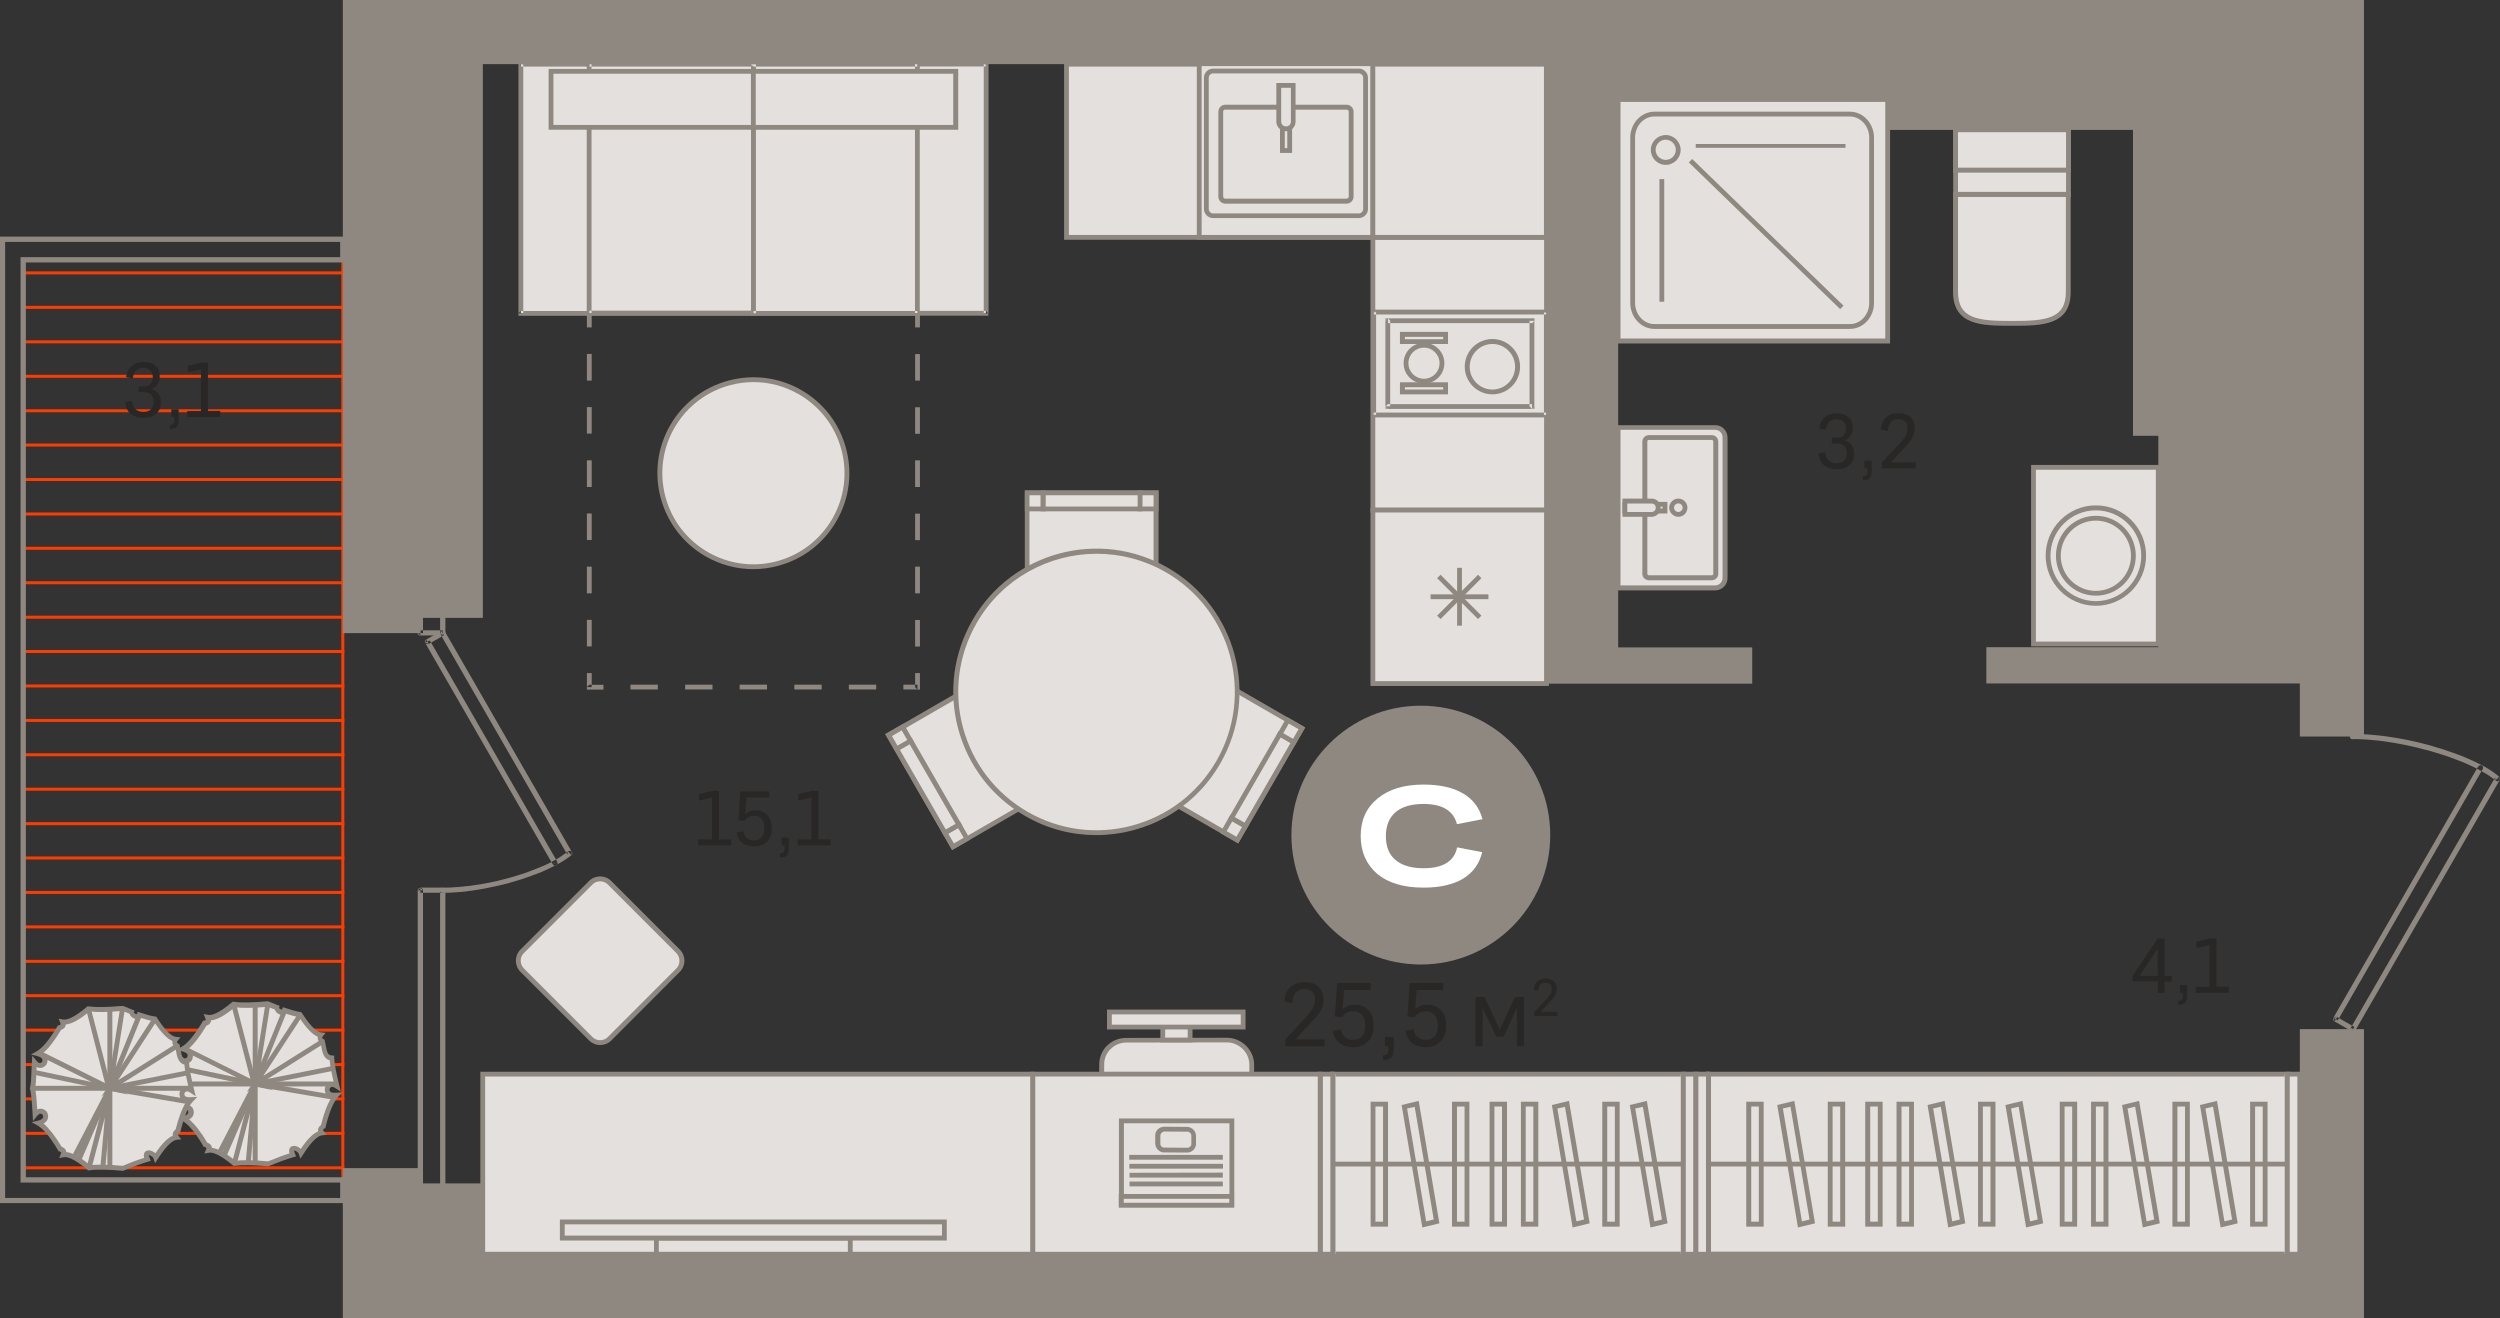 <?xml version="1.0" encoding="utf-8"?>
<!-- Generator: Adobe Illustrator 24.1.2, SVG Export Plug-In . SVG Version: 6.00 Build 0)  -->
<svg version="1.1" id="Слой_1" xmlns="http://www.w3.org/2000/svg" xmlns:xlink="http://www.w3.org/1999/xlink" x="0px" y="0px"
	 viewBox="0 0 1508.8 795.6" style="enable-background:new 0 0 1508.8 795.6;" xml:space="preserve">
<rect x="0" y="0" width="1508.8" height="795.6" fill="#333333" stroke="none"/>
<g>
	<rect x="828.5" y="143.2" style="fill-rule:evenodd;clip-rule:evenodd;fill:#E3E0DD;" width="104.8" height="164.6"/>
	<path style="fill-rule:evenodd;clip-rule:evenodd;fill:#8F8880;" d="M830,306.4h101.9V144.7H830V306.4L830,306.4z M934.7,309.3
		H827.1V141.8h107.7V309.3z"/>
	<rect x="643.6" y="38.7" style="fill-rule:evenodd;clip-rule:evenodd;fill:#E3E0DD;" width="289.7" height="104.5"/>
	<path style="fill-rule:evenodd;clip-rule:evenodd;fill:#8F8880;" d="M645.1,141.8h286.7V40.2H645.1V141.8L645.1,141.8z
		 M934.7,144.7H642.2V37.2h292.6V144.7z"/>
	<rect x="14.3" y="537.7" style="fill-rule:evenodd;clip-rule:evenodd;fill:#FF3C00;" width="193.5" height="1.8"/>
	<rect x="14.3" y="683.1" style="fill-rule:evenodd;clip-rule:evenodd;fill:#FF3C00;" width="193.5" height="1.8"/>
	<rect x="14.3" y="579.3" style="fill-rule:evenodd;clip-rule:evenodd;fill:#FF3C00;" width="193.5" height="1.8"/>
	<rect x="206" y="144.6" style="fill-rule:evenodd;clip-rule:evenodd;fill:#FF3C00;" width="1.8" height="568.4"/>
	<rect x="14.3" y="496.2" style="fill-rule:evenodd;clip-rule:evenodd;fill:#FF3C00;" width="193.5" height="1.8"/>
	<rect x="14.3" y="641.6" style="fill-rule:evenodd;clip-rule:evenodd;fill:#FF3C00;" width="193.5" height="1.8"/>
	<rect x="14.3" y="454.6" style="fill-rule:evenodd;clip-rule:evenodd;fill:#FF3C00;" width="193.5" height="1.8"/>
	<rect x="14.3" y="413.1" style="fill-rule:evenodd;clip-rule:evenodd;fill:#FF3C00;" width="193.5" height="1.8"/>
	<rect x="14.3" y="371.6" style="fill-rule:evenodd;clip-rule:evenodd;fill:#FF3C00;" width="193.5" height="1.8"/>
	<rect x="14.3" y="330" style="fill-rule:evenodd;clip-rule:evenodd;fill:#FF3C00;" width="193.5" height="1.8"/>
	<rect x="14.3" y="288.5" style="fill-rule:evenodd;clip-rule:evenodd;fill:#FF3C00;" width="193.5" height="1.8"/>
	<rect x="14.3" y="247" style="fill-rule:evenodd;clip-rule:evenodd;fill:#FF3C00;" width="193.5" height="1.8"/>
	<rect x="14.3" y="205.4" style="fill-rule:evenodd;clip-rule:evenodd;fill:#FF3C00;" width="193.5" height="1.8"/>
	<rect x="14.3" y="163.8" style="fill-rule:evenodd;clip-rule:evenodd;fill:#FF3C00;" width="193.5" height="1.8"/>
	<rect x="14.3" y="558.5" style="fill-rule:evenodd;clip-rule:evenodd;fill:#FF3C00;" width="193.5" height="1.8"/>
	<rect x="14.3" y="703.9" style="fill-rule:evenodd;clip-rule:evenodd;fill:#FF3C00;" width="193.5" height="1.8"/>
	<rect x="14.3" y="600" style="fill-rule:evenodd;clip-rule:evenodd;fill:#FF3C00;" width="193.5" height="1.8"/>
	<rect x="14.3" y="516.9" style="fill-rule:evenodd;clip-rule:evenodd;fill:#FF3C00;" width="193.5" height="1.8"/>
	<rect x="14.3" y="662.3" style="fill-rule:evenodd;clip-rule:evenodd;fill:#FF3C00;" width="193.5" height="1.8"/>
	<rect x="14.3" y="475.4" style="fill-rule:evenodd;clip-rule:evenodd;fill:#FF3C00;" width="193.5" height="1.8"/>
	<rect x="14.3" y="620.8" style="fill-rule:evenodd;clip-rule:evenodd;fill:#FF3C00;" width="193.5" height="1.8"/>
	<rect x="14.3" y="433.9" style="fill-rule:evenodd;clip-rule:evenodd;fill:#FF3C00;" width="193.5" height="1.8"/>
	<rect x="14.3" y="392.3" style="fill-rule:evenodd;clip-rule:evenodd;fill:#FF3C00;" width="193.5" height="1.8"/>
	<rect x="14.3" y="350.8" style="fill-rule:evenodd;clip-rule:evenodd;fill:#FF3C00;" width="193.5" height="1.8"/>
	<rect x="14.3" y="309.3" style="fill-rule:evenodd;clip-rule:evenodd;fill:#FF3C00;" width="193.5" height="1.8"/>
	<rect x="14.3" y="267.7" style="fill-rule:evenodd;clip-rule:evenodd;fill:#FF3C00;" width="193.5" height="1.8"/>
	<rect x="14.3" y="226.2" style="fill-rule:evenodd;clip-rule:evenodd;fill:#FF3C00;" width="193.5" height="1.8"/>
	<rect x="14.3" y="184.6" style="fill-rule:evenodd;clip-rule:evenodd;fill:#FF3C00;" width="193.5" height="1.8"/>
	<path style="fill-rule:evenodd;clip-rule:evenodd;fill:#8F8880;" d="M336.3,520.1c0.4,0.7,0.1,1.7-0.6,2.1
		c-0.8,0.4-1.7,0.1-2.1-0.6L336.3,520.1L336.3,520.1z M333.5,521.5l2.8-1.5l-76.9-133.5l-2.8,1.5L333.5,521.5L333.5,521.5z
		 M258.8,388.6c-0.7,0.4-1.7,0.2-2.2-0.5c-0.4-0.7-0.2-1.7,0.6-2.1L258.8,388.6L258.8,388.6z M257.2,386l9.2-5.2l1.6,2.6l-9.2,5.2
		l-2.2-0.6L257.2,386L257.2,386z M265.8,382.8l2.8-1.5c-0.4-0.7-1.4-1-2.1-0.6C265.7,381.1,265.4,382.1,265.8,382.8L265.8,382.8z
		 M268.6,381.3l76.6,133l-2.8,1.5l-76.6-133l0.6-2.1L268.6,381.3L268.6,381.3z M342.8,513.9l2.1,2.3c0.7-0.6,0.7-1.5,0.1-2.2
		C344.4,513.4,343.4,513.3,342.8,513.9L342.8,513.9z M342.4,515.8l0.3-1.9l-1.2,0.9l-1.3,0.9l-1.4,1l-1.5,1l-1.7,1l-1.8,1l-1.9,1
		l-2,1l-2.1,0.9l-2.2,0.9l-2.2,0.9l-2.3,0.9l-2.4,0.9l-2.5,0.9l-2.5,0.8l-2.6,0.8l-2.6,0.8l-2.7,0.7l-2.7,0.7l-2.7,0.7l-2.8,0.6
		l-2.8,0.6l-2.8,0.5l-2.8,0.5l-2.8,0.4l-2.8,0.4l-2.8,0.3l-2.8,0.3l-2.8,0.2l-2.8,0.2l-2.8,0.1l-2.7,0l0,3.1l2.8,0l2.8-0.1l2.8-0.2
		l2.9-0.2l2.9-0.3l2.9-0.4l2.9-0.4l2.9-0.5l2.9-0.5l2.9-0.6l2.9-0.6l2.8-0.6l2.8-0.7l2.8-0.7l2.7-0.8l2.7-0.8l2.6-0.8l2.6-0.9
		l2.5-0.9l2.5-0.9l2.4-0.9l2.3-0.9l2.2-1l2.1-1l2-1l2-1l1.9-1l1.7-1l1.6-1l1.5-1l1.4-1l1.3-1l0.3-1.9L342.4,515.8L342.4,515.8z
		 M266.9,538.8c-0.9,0-1.6-0.7-1.6-1.5c0-0.8,0.7-1.5,1.6-1.5L266.9,538.8z"/>
	<path style="fill-rule:evenodd;clip-rule:evenodd;fill:#8F8880;" d="M1495.7,462.6c0.4-0.7,1.4-1,2.1-0.6c0.8,0.4,1,1.3,0.6,2.1
		L1495.7,462.6L1495.7,462.6z M1498.4,464.1l-2.8-1.5l-87.4,151.7l2.7,1.5L1498.4,464.1L1498.4,464.1z M1408.9,616.5
		c-0.7-0.4-1-1.4-0.6-2.1c0.4-0.7,1.4-1,2.2-0.5L1408.9,616.5L1408.9,616.5z M1410.5,613.8l10.4,6l-1.6,2.6l-10.4-6l-0.6-2.1
		L1410.5,613.8L1410.5,613.8z M1421.5,621.8l-2.7-1.5c-0.4,0.7-0.2,1.7,0.6,2.1C1420.1,622.8,1421.1,622.6,1421.5,621.8
		L1421.5,621.8z M1418.7,620.4l87.1-151.1l2.8,1.5l-87.1,151.1l-2.2,0.6L1418.7,620.4L1418.7,620.4z M1508.2,468.8l-2.1,2.3
		c0.7,0.6,1.7,0.5,2.2-0.1C1508.9,470.3,1508.9,469.4,1508.2,468.8L1508.2,468.8z M1508.6,470.7l-0.3-1.9l-1.4-1.2l-1.6-1.2
		l-1.7-1.2l-1.9-1.2l-2-1.2l-2.1-1.1l-2.2-1.1l-2.3-1.1l-2.4-1.1l-2.5-1.1l-2.6-1.1l-2.7-1l-2.8-1l-2.9-1l-2.9-1l-3-0.9l-3-0.9
		l-3.1-0.9l-3.1-0.8l-3.2-0.8l-3.2-0.7l-3.2-0.7l-3.3-0.6l-3.3-0.6l-3.3-0.5l-3.3-0.5l-3.3-0.4l-3.3-0.3l-3.3-0.3l-3.2-0.2l-3.2-0.1
		l-3.2,0l0,3.1l3.1,0l3.1,0.1l3.2,0.2l3.2,0.3l3.2,0.3l3.2,0.4l3.2,0.5l3.2,0.5l3.2,0.6l3.2,0.6l3.2,0.7l3.2,0.7l3.1,0.8l3.1,0.8
		l3,0.8l3,0.9l2.9,0.9l2.9,0.9l2.8,1l2.7,1l2.6,1l2.6,1l2.5,1.1l2.4,1.1l2.3,1.1l2.1,1.1l2,1.1l1.9,1.1l1.8,1.1l1.6,1.1l1.5,1.1
		l1.3,1.1l-0.3-1.9L1508.6,470.7L1508.6,470.7z M1419.8,446.2c-0.9,0-1.6-0.7-1.6-1.5c0-0.8,0.7-1.5,1.6-1.5L1419.8,446.2z"/>
	<path style="fill-rule:evenodd;clip-rule:evenodd;fill:#8F8880;" d="M3.1,723h202.2v-9.3H12.4V155.2h192.9V146H3.1V723L3.1,723z
		 M208.5,726.1H0V142.8h208.5v15.6H15.6v552.1h192.9V726.1z"/>
	<path style="fill-rule:evenodd;clip-rule:evenodd;fill:#8F8880;" d="M268.8,734.7c0,0.8-0.7,1.5-1.6,1.5c-0.9,0-1.6-0.7-1.6-1.5
		H268.8L268.8,734.7z M265.6,734.7l1.6,1.5l1.6-1.5V537.3h-3.2V734.7L265.6,734.7z M267.2,535.8c0.9,0,1.6,0.7,1.6,1.5
		c0,0.8-0.7,1.5-1.6,1.5V535.8L267.2,535.8z M267.2,538.8h-13.5v-3.1h13.5l1.6,1.5L267.2,538.8L267.2,538.8z M252.1,537.3h3.2
		c0-0.8-0.7-1.5-1.6-1.5C252.9,535.8,252.1,536.5,252.1,537.3L252.1,537.3z M255.3,537.3l-1.6-1.5l-1.6,1.5v197.4h3.2V537.3
		L255.3,537.3z M253.7,736.3c-0.9,0-1.6-0.7-1.6-1.5c0-0.8,0.7-1.5,1.6-1.5V736.3L253.7,736.3z M253.7,733.2l-1.6,1.5l1.6,1.5h13.5
		v-3.1H253.7z"/>
	<path style="fill-rule:evenodd;clip-rule:evenodd;fill:#8F8880;" d="M268.8,382.1c0,0.8-0.7,1.5-1.6,1.5c-0.9,0-1.6-0.7-1.6-1.5
		H268.8L268.8,382.1z M265.6,382.1l1.6,1.5l1.6-1.5v-42.2h-3.2V382.1L265.6,382.1z M267.2,338.3c0.9,0,1.6,0.7,1.6,1.5
		c0,0.8-0.7,1.5-1.6,1.5V338.3L267.2,338.3z M267.2,341.4h-13.5v-3.1h13.5l1.6,1.5L267.2,341.4L267.2,341.4z M252.1,339.9h3.2
		c0-0.8-0.7-1.5-1.6-1.5C252.9,338.3,252.1,339,252.1,339.9L252.1,339.9z M255.3,339.9l-1.6-1.5l-1.6,1.5v42.2h3.2V339.9
		L255.3,339.9z M253.7,383.6c-0.9,0-1.6-0.7-1.6-1.5c0-0.8,0.7-1.5,1.6-1.5V383.6L253.7,383.6z M253.7,380.5l-1.6,1.5l1.6,1.5h13.5
		v-3.1H253.7z"/>
	<path style="fill-rule:evenodd;clip-rule:evenodd;fill:#E3E0DD;" d="M1248.3,117.3h-68.1v58.8c0,18.6,15.1,19.1,33.7,19.1h0.7
		c18.6,0,33.7-0.5,33.7-19.1V117.3z"/>
	<path style="fill-rule:evenodd;clip-rule:evenodd;fill:#8F8880;" d="M1181.7,118.8v57.3c0,16.4,12.2,17.6,32.2,17.6h0.7
		c20.1,0,32.2-1.2,32.2-17.6v-57.3H1181.7L1181.7,118.8z M1214.6,196.6h-0.7c-17.3,0-35.2,0-35.2-20.5v-60.2h71v60.2
		C1249.8,196.6,1231.9,196.6,1214.6,196.6z"/>
	<rect x="1180.2" y="78.4" style="fill-rule:evenodd;clip-rule:evenodd;fill:#E3E0DD;" width="68.1" height="38.9"/>
	<path style="fill-rule:evenodd;clip-rule:evenodd;fill:#8F8880;" d="M1181.7,115.8h65.2v-36h-65.2V115.8L1181.7,115.8z
		 M1249.8,118.8h-71V76.9h71V118.8z"/>
	<rect x="1180.2" y="78.4" style="fill-rule:evenodd;clip-rule:evenodd;fill:#E3E0DD;" width="68.1" height="24.3"/>
	<path style="fill-rule:evenodd;clip-rule:evenodd;fill:#8F8880;" d="M1181.7,101.2h65.2V79.8h-65.2V101.2L1181.7,101.2z
		 M1249.8,104.2h-71V76.9h71V104.2z"/>
	<path style="fill-rule:evenodd;clip-rule:evenodd;fill:#E3E0DD;" d="M1041.1,263.9v84.9c0,3.3-2.7,6-6,6h-58.6V258h58.6
		C1038.4,258,1041.1,260.6,1041.1,263.9z"/>
	<path style="fill-rule:evenodd;clip-rule:evenodd;fill:#8F8880;" d="M978,353.3h57.1c2.5,0,4.5-2,4.5-4.5v-84.9
		c0-2.5-2-4.5-4.5-4.5H978V353.3L978,353.3z M1035.2,356.3h-60v-99.7h60c4.1,0,7.4,3.3,7.4,7.4v84.9
		C1042.6,352.9,1039.3,356.3,1035.2,356.3z"/>
	<path style="fill-rule:evenodd;clip-rule:evenodd;fill:#E3E0DD;" d="M992.7,346.4v-79.9c0-1.3,1.1-2.4,2.5-2.4h37.8
		c1.4,0,2.5,1.1,2.5,2.4v79.9c0,1.3-1.1,2.4-2.5,2.4h-37.8C993.8,348.7,992.7,347.7,992.7,346.4z"/>
	<path style="fill-rule:evenodd;clip-rule:evenodd;fill:#8F8880;" d="M995.2,265.5c-0.6,0-1,0.4-1,0.9v79.9c0,0.5,0.5,0.9,1,0.9
		h37.8c0.6,0,1-0.4,1-0.9v-79.9c0-0.5-0.5-0.9-1-0.9H995.2L995.2,265.5z M1033,350.2h-37.8c-2.2,0-4-1.7-4-3.8v-79.9
		c0-2.1,1.8-3.9,4-3.9h37.8c2.2,0,4,1.7,4,3.9v79.9C1037,348.5,1035.2,350.2,1033,350.2z"/>
	<rect x="980.6" y="304.4" style="fill-rule:evenodd;clip-rule:evenodd;fill:#E3E0DD;" width="24.2" height="4"/>
	<path style="fill-rule:evenodd;clip-rule:evenodd;fill:#8F8880;" d="M982.1,306.9h21.3v-1.1h-21.3V306.9L982.1,306.9z
		 M1006.3,309.9h-27.1v-7h27.1V309.9z"/>
	<path style="fill-rule:evenodd;clip-rule:evenodd;fill:#E3E0DD;" d="M1000.8,306.4L1000.8,306.4c0-2.3-1.8-4.1-4-4.1h-16.2v8.1
		h16.2C999,310.4,1000.8,308.6,1000.8,306.4z"/>
	<path style="fill-rule:evenodd;clip-rule:evenodd;fill:#8F8880;" d="M982.1,309h14.7c1.4,0,2.5-1.1,2.5-2.5v-0.1
		c0-1.4-1.1-2.5-2.5-2.5h-14.7V309L982.1,309z M996.8,311.9h-17.6v-11h17.6c3,0,5.4,2.4,5.4,5.4v0.1
		C1002.2,309.4,999.8,311.9,996.8,311.9z"/>
	<path style="fill-rule:evenodd;clip-rule:evenodd;fill:#E3E0DD;" d="M1012.9,302.3c2.2,0,4,1.8,4,4c0,2.2-1.8,4-4,4
		c-2.2,0-4-1.8-4-4C1008.8,304.2,1010.6,302.3,1012.9,302.3z"/>
	<path style="fill-rule:evenodd;clip-rule:evenodd;fill:#8F8880;" d="M1012.9,303.8c-1.4,0-2.6,1.2-2.6,2.6s1.2,2.6,2.6,2.6
		c1.4,0,2.6-1.2,2.6-2.6S1014.3,303.8,1012.9,303.8L1012.9,303.8z M1012.9,311.9c-3,0-5.5-2.5-5.5-5.5s2.5-5.5,5.5-5.5
		c3,0,5.5,2.5,5.5,5.5S1015.9,311.9,1012.9,311.9z"/>
	<rect x="1227.2" y="282" style="fill-rule:evenodd;clip-rule:evenodd;fill:#E3E0DD;" width="75.3" height="106.6"/>
	<path style="fill-rule:evenodd;clip-rule:evenodd;fill:#8F8880;" d="M1228.7,387.2h72.4V283.5h-72.4V387.2L1228.7,387.2z
		 M1304.1,390.1h-78.3V280.6h78.3V390.1z"/>
	<path style="fill-rule:evenodd;clip-rule:evenodd;fill:#E3E0DD;" d="M1236.1,335.3c0,15.9,12.9,28.8,28.8,28.8
		c15.9,0,28.8-12.9,28.8-28.8c0-15.9-12.9-28.8-28.8-28.8C1249,306.5,1236.1,319.4,1236.1,335.3z"/>
	<path style="fill-rule:evenodd;clip-rule:evenodd;fill:#8F8880;" d="M1264.9,308c-15.1,0-27.4,12.3-27.4,27.4
		c0,15.1,12.3,27.4,27.4,27.4c15.1,0,27.4-12.3,27.4-27.4C1292.3,320.3,1280,308,1264.9,308L1264.9,308z M1264.9,365.6
		c-16.7,0-30.3-13.6-30.3-30.3c0-16.7,13.6-30.3,30.3-30.3c16.7,0,30.3,13.6,30.3,30.3C1295.2,352,1281.6,365.6,1264.9,365.6z"/>
	<path style="fill-rule:evenodd;clip-rule:evenodd;fill:#E3E0DD;" d="M1242.3,335.3c0,12.5,10.1,22.6,22.6,22.6
		c12.5,0,22.6-10.1,22.6-22.6c0-12.5-10.1-22.6-22.6-22.6C1252.4,312.7,1242.3,322.8,1242.3,335.3z"/>
	<path style="fill-rule:evenodd;clip-rule:evenodd;fill:#8F8880;" d="M1264.9,314.2c-11.7,0-21.2,9.5-21.2,21.2
		c0,11.7,9.5,21.2,21.2,21.2c11.7,0,21.2-9.5,21.2-21.2C1286.1,323.7,1276.6,314.2,1264.9,314.2L1264.9,314.2z M1264.9,359.5
		c-13.3,0-24.1-10.8-24.1-24.1c0-13.3,10.8-24.1,24.1-24.1c13.3,0,24.1,10.8,24.1,24.1C1289,348.6,1278.2,359.5,1264.9,359.5z"/>
	<path style="fill-rule:evenodd;clip-rule:evenodd;fill:#E3E0DD;" d="M409.3,585.5l-41.4,41.4c-3.1,3.1-8.2,3.1-11.3,0l-41.4-41.4
		c-3.1-3.1-3.1-8.2,0-11.3l41.4-41.4c3.1-3.1,8.2-3.1,11.3,0l41.4,41.4C412.4,577.3,412.4,582.4,409.3,585.5z"/>
	<path style="fill-rule:evenodd;clip-rule:evenodd;fill:#8F8880;" d="M362.2,531.9c-1.7,0-3.4,0.6-4.6,1.9l-41.4,41.4
		c-2.6,2.5-2.6,6.7,0,9.3l41.4,41.4c1.2,1.2,2.9,1.9,4.6,1.9c1.8,0,3.4-0.7,4.6-1.9l41.4-41.4c2.5-2.5,2.5-6.7,0-9.3l-41.4-41.4
		C365.5,532.5,363.9,531.9,362.2,531.9L362.2,531.9z M362.2,630.7c-2.5,0-4.9-1-6.7-2.8l-41.4-41.4c-3.7-3.7-3.7-9.7,0-13.4
		l41.4-41.4c3.7-3.7,9.7-3.7,13.4,0l41.4,41.4c3.7,3.7,3.7,9.7,0,13.4L368.9,628C367.1,629.8,364.7,630.7,362.2,630.7L362.2,630.7z"
		/>
	<rect x="377.1" style="fill-rule:evenodd;clip-rule:evenodd;fill:#E3E0DD;" width="279.9" height="0"/>
	<path style="fill-rule:evenodd;clip-rule:evenodd;fill:#8F8880;" d="M658.5,0H657v1.5H377.1L375.6,0l0,0h0v0h3v0h277v0l1.5,1.5
		L658.5,0L658.5,0L658.5,0z M377.1,1.5L375.6,0v1.5H377.1L377.1,1.5z M658.5,0L657,1.5h1.5V0z"/>
	<rect x="291.4" y="648.2" style="fill-rule:evenodd;clip-rule:evenodd;fill:#E3E0DD;" width="332" height="108.7"/>
	<path style="fill-rule:evenodd;clip-rule:evenodd;fill:#8F8880;" d="M292.8,755.5h329.1V649.7H292.8V755.5L292.8,755.5z
		 M624.8,758.4H289.9V646.8h334.9V758.4z"/>
	<rect x="829" y="188.5" style="fill-rule:evenodd;clip-rule:evenodd;fill:#E3E0DD;" width="104.3" height="61.9"/>
	<path style="fill-rule:evenodd;clip-rule:evenodd;fill:#8F8880;" d="M829,251.8h-1.4v-1.5L829,251.8L829,251.8z M829,248.9
		l-1.4,1.5l1.4,1.5h104.3v-2.9H829L829,248.9z M934.7,250.4v1.5h-1.4L934.7,250.4L934.7,250.4z M931.8,250.4v-61.9h2.9v61.9
		l-1.4,1.5L931.8,250.4L931.8,250.4z M933.3,187l1.4,1.5V187H933.3L933.3,187z M933.3,189.9l1.4-1.5l-1.4-1.5H829v2.9H933.3
		L933.3,189.9z M827.5,188.5V187h1.4L827.5,188.5L827.5,188.5z M830.4,188.5L829,187l-1.4,1.5v61.9h2.9V188.5z"/>
	<rect x="837.7" y="193.6" style="fill-rule:evenodd;clip-rule:evenodd;fill:#E3E0DD;" width="86.9" height="51.6"/>
	<path style="fill-rule:evenodd;clip-rule:evenodd;fill:#8F8880;" d="M837.7,246.7h-1.5v-1.5L837.7,246.7L837.7,246.7z M837.7,243.8
		l-1.5,1.5l1.5,1.5h86.9v-2.9H837.7L837.7,243.8z M926.1,245.2v1.5h-1.5L926.1,245.2L926.1,245.2z M923.1,245.2v-51.6h2.9v51.6
		l-1.5,1.5L923.1,245.2L923.1,245.2z M924.6,192.1l1.5,1.5v-1.5H924.6L924.6,192.1z M924.6,195.1l1.5-1.5l-1.5-1.5h-86.9v2.9H924.6
		L924.6,195.1z M836.2,193.6v-1.5h1.5L836.2,193.6L836.2,193.6z M839.1,193.6l-1.5-1.5l-1.5,1.5v51.6h2.9V193.6z"/>
	<path style="fill-rule:evenodd;clip-rule:evenodd;fill:#E3E0DD;" d="M900.7,236.6c-8.4,0-15.2-6.8-15.2-15.2
		c0-8.4,6.8-15.2,15.2-15.2c8.4,0,15.2,6.8,15.2,15.2C915.9,229.7,909.1,236.6,900.7,236.6z"/>
	<path style="fill-rule:evenodd;clip-rule:evenodd;fill:#8F8880;" d="M900.7,207.6c-7.6,0-13.7,6.2-13.7,13.8
		c0,7.6,6.2,13.7,13.7,13.7c7.6,0,13.7-6.2,13.7-13.7C914.4,213.8,908.3,207.6,900.7,207.6L900.7,207.6z M900.7,238
		c-9.2,0-16.7-7.5-16.7-16.7c0-9.2,7.5-16.7,16.7-16.7c9.2,0,16.7,7.5,16.7,16.7C917.4,230.5,909.9,238,900.7,238z"/>
	<path style="fill-rule:evenodd;clip-rule:evenodd;fill:#E3E0DD;" d="M859.4,230c-6,0-10.9-4.9-10.9-10.9c0-6,4.9-10.9,10.9-10.9
		c6,0,10.9,4.9,10.9,10.9C870.3,225.2,865.4,230,859.4,230z"/>
	<path style="fill-rule:evenodd;clip-rule:evenodd;fill:#8F8880;" d="M859.4,209.8c-5.2,0-9.4,4.2-9.4,9.4c0,5.2,4.2,9.4,9.4,9.4
		c5.2,0,9.4-4.2,9.4-9.4C868.8,214,864.6,209.8,859.4,209.8L859.4,209.8z M859.4,231.5c-6.8,0-12.3-5.5-12.3-12.3
		c0-6.8,5.5-12.3,12.3-12.3c6.8,0,12.3,5.5,12.3,12.3C871.7,226,866.2,231.5,859.4,231.5z"/>
	<rect x="846.4" y="201.8" style="fill-rule:evenodd;clip-rule:evenodd;fill:#E3E0DD;" width="26.1" height="4.3"/>
	<path style="fill-rule:evenodd;clip-rule:evenodd;fill:#8F8880;" d="M847.8,204.7H871v-1.4h-23.1V204.7L847.8,204.7z M873.9,207.6
		h-29v-7.3h29V207.6z"/>
	<rect x="846.4" y="232.2" style="fill-rule:evenodd;clip-rule:evenodd;fill:#E3E0DD;" width="26.1" height="4.3"/>
	<path style="fill-rule:evenodd;clip-rule:evenodd;fill:#8F8880;" d="M847.8,235.1H871v-1.4h-23.1V235.1L847.8,235.1z M873.9,238
		h-29v-7.3h29V238z"/>
	<rect x="723.7" y="38.5" style="fill-rule:evenodd;clip-rule:evenodd;fill:#E3E0DD;" width="104.8" height="104.8"/>
	<path style="fill-rule:evenodd;clip-rule:evenodd;fill:#8F8880;" d="M725.2,141.8H827V39.9H725.2V141.8L725.2,141.8z M830,144.7
		H722.3V37H830V144.7z"/>
	<path style="fill-rule:evenodd;clip-rule:evenodd;fill:#E3E0DD;" d="M820.1,130.1h-88c-2.2,0-4-1.8-4-4V46.9c0-2.2,1.8-4,4-4h88
		c2.2,0,4,1.8,4,4v79.2C824.1,128.3,822.3,130.1,820.1,130.1z"/>
	<path style="fill-rule:evenodd;clip-rule:evenodd;fill:#8F8880;" d="M732.1,44.3c-1.4,0-2.6,1.2-2.6,2.6v79.3
		c0,1.4,1.2,2.6,2.6,2.6h88c1.4,0,2.6-1.2,2.6-2.6V46.9c0-1.4-1.2-2.6-2.6-2.6H732.1L732.1,44.3z M820.1,131.6h-88
		c-3,0-5.5-2.5-5.5-5.5V46.9c0-3,2.5-5.5,5.5-5.5h88c3,0,5.5,2.5,5.5,5.5v79.3C825.6,129.1,823.1,131.6,820.1,131.6z"/>
	<path style="fill-rule:evenodd;clip-rule:evenodd;fill:#E3E0DD;" d="M812.7,64.6h-73.2c-1.5,0-2.7,1.2-2.7,2.7v51.3
		c0,1.5,1.2,2.7,2.7,2.7h73.2c1.5,0,2.7-1.2,2.7-2.7V67.4C815.4,65.9,814.2,64.6,812.7,64.6z"/>
	<path style="fill-rule:evenodd;clip-rule:evenodd;fill:#8F8880;" d="M739.5,66.1c-0.7,0-1.3,0.6-1.3,1.2v51.3
		c0,0.7,0.6,1.3,1.3,1.3h73.2c0.7,0,1.3-0.6,1.3-1.3V67.4c0-0.7-0.6-1.2-1.3-1.2H739.5L739.5,66.1z M812.7,122.9h-73.2
		c-2.3,0-4.2-1.9-4.2-4.2V67.4c0-2.3,1.9-4.2,4.2-4.2h73.2c2.3,0,4.2,1.9,4.2,4.2v51.3C816.9,121,815,122.9,812.7,122.9z"/>
	<rect x="773.9" y="51.6" style="fill-rule:evenodd;clip-rule:evenodd;fill:#E3E0DD;" width="4.4" height="39.3"/>
	<path style="fill-rule:evenodd;clip-rule:evenodd;fill:#8F8880;" d="M775.4,89.4h1.5V53h-1.5V89.4L775.4,89.4z M779.8,92.3h-7.3
		V50.1h7.3V92.3z"/>
	<path style="fill-rule:evenodd;clip-rule:evenodd;fill:#E3E0DD;" d="M776.2,77.7L776.2,77.7c-2.5,0-4.4-1.9-4.4-4.3V51.6h8.7v21.9
		C780.5,75.8,778.6,77.7,776.2,77.7z"/>
	<path style="fill-rule:evenodd;clip-rule:evenodd;fill:#8F8880;" d="M773.2,53v20.4c0,1.6,1.3,2.9,2.9,2.9h0.1
		c1.6,0,2.9-1.3,2.9-2.9V53H773.2L773.2,53z M776.2,79.2L776.2,79.2c-3.3,0-5.9-2.6-5.9-5.8V50.1h11.6v23.3
		C781.9,76.6,779.4,79.2,776.2,79.2z"/>
	<rect x="828.5" y="307.8" style="fill-rule:evenodd;clip-rule:evenodd;fill:#E3E0DD;" width="104.8" height="104.8"/>
	<path style="fill-rule:evenodd;clip-rule:evenodd;fill:#8F8880;" d="M830,411.1h101.9V309.3H830V411.1L830,411.1z M934.7,414H827.1
		V306.4h107.7V414z"/>
	<rect x="863.4" y="358.7" style="fill-rule:evenodd;clip-rule:evenodd;fill:#8F8880;" width="34.9" height="2.9"/>
	<rect x="879.4" y="342.7" style="fill-rule:evenodd;clip-rule:evenodd;fill:#8F8880;" width="2.9" height="34.9"/>
	
		<rect x="863.4" y="358.7" transform="matrix(0.707 -0.707 0.707 0.707 3.313 728.383)" style="fill-rule:evenodd;clip-rule:evenodd;fill:#8F8880;" width="34.9" height="2.9"/>
	
		<rect x="879.4" y="342.7" transform="matrix(0.707 -0.707 0.707 0.707 3.313 728.383)" style="fill-rule:evenodd;clip-rule:evenodd;fill:#8F8880;" width="2.9" height="34.9"/>
	
		<rect x="693.6" y="414.9" transform="matrix(0.5 -0.866 0.866 0.5 -26.748 861.271)" style="fill-rule:evenodd;clip-rule:evenodd;fill:#E3E0DD;" width="77.8" height="77.8"/>
	<path style="fill-rule:evenodd;clip-rule:evenodd;fill:#8F8880;" d="M681.4,467.5l64.9,37.5l37.4-64.9l-64.9-37.5L681.4,467.5
		L681.4,467.5z M747.3,509l-69.9-40.4l40.4-69.9l69.9,40.4L747.3,509z"/>
	
		<rect x="740.1" y="495.5" transform="matrix(0.5 -0.866 0.866 0.5 -60.749 895.426)" style="fill-rule:evenodd;clip-rule:evenodd;fill:#E3E0DD;" width="9.7" height="9.7"/>
	<path style="fill-rule:evenodd;clip-rule:evenodd;fill:#8F8880;" d="M740.3,501.6l5.9,3.4l3.4-5.9l-5.9-3.4L740.3,501.6
		L740.3,501.6z M747.3,509l-11-6.3l6.3-11l11,6.3L747.3,509z"/>
	
		<rect x="774.2" y="436.5" transform="matrix(0.5 -0.866 0.866 0.5 7.333 895.375)" style="fill-rule:evenodd;clip-rule:evenodd;fill:#E3E0DD;" width="9.7" height="9.7"/>
	<path style="fill-rule:evenodd;clip-rule:evenodd;fill:#8F8880;" d="M774.4,442.6l5.9,3.4l3.4-5.9l-5.9-3.4L774.4,442.6
		L774.4,442.6z M781.4,450l-11-6.3l6.3-11l11,6.3L781.4,450z"/>
	
		<rect x="732.8" y="466" transform="matrix(0.5 -0.866 0.866 0.5 -26.748 895.325)" style="fill-rule:evenodd;clip-rule:evenodd;fill:#E3E0DD;" width="58.4" height="9.7"/>
	<path style="fill-rule:evenodd;clip-rule:evenodd;fill:#8F8880;" d="M745.2,493.1l5.9,3.4l27.7-48l-5.9-3.4L745.2,493.1
		L745.2,493.1z M752.2,500.5l-11-6.3l30.6-53.1l11,6.3L752.2,500.5z"/>
	<rect x="619.9" y="297.4" style="fill-rule:evenodd;clip-rule:evenodd;fill:#E3E0DD;" width="77.8" height="77.8"/>
	<path style="fill-rule:evenodd;clip-rule:evenodd;fill:#8F8880;" d="M621.3,373.8h74.9v-74.9h-74.9V373.8L621.3,373.8z
		 M699.2,376.7h-80.7V296h80.7V376.7z"/>
	<rect x="619.9" y="297.4" style="fill-rule:evenodd;clip-rule:evenodd;fill:#E3E0DD;" width="9.7" height="9.7"/>
	<path style="fill-rule:evenodd;clip-rule:evenodd;fill:#8F8880;" d="M621.3,305.7h6.8v-6.8h-6.8V305.7L621.3,305.7z M631.1,308.6
		h-12.6V296h12.6V308.6z"/>
	<rect x="688" y="297.4" style="fill-rule:evenodd;clip-rule:evenodd;fill:#E3E0DD;" width="9.7" height="9.7"/>
	<path style="fill-rule:evenodd;clip-rule:evenodd;fill:#8F8880;" d="M689.4,305.7h6.8v-6.8h-6.8V305.7L689.4,305.7z M699.2,308.6
		h-12.6V296h12.6V308.6z"/>
	<rect x="629.6" y="297.4" style="fill-rule:evenodd;clip-rule:evenodd;fill:#E3E0DD;" width="58.4" height="9.7"/>
	<path style="fill-rule:evenodd;clip-rule:evenodd;fill:#8F8880;" d="M631.1,305.7h55.5v-6.8h-55.5V305.7L631.1,305.7z M689.4,308.6
		h-61.3V296h61.3V308.6z"/>
	
		<rect x="550.5" y="419" transform="matrix(0.866 -0.5 0.5 0.866 -149.966 356.051)" style="fill-rule:evenodd;clip-rule:evenodd;fill:#E3E0DD;" width="77.8" height="77.8"/>
	<path style="fill-rule:evenodd;clip-rule:evenodd;fill:#8F8880;" d="M538.3,444.2l37.5,64.9l64.9-37.5l-37.5-64.9L538.3,444.2
		L538.3,444.2z M574.6,513l-40.4-69.9l69.9-40.4l40.4,69.9L574.6,513z"/>
	
		<rect x="538" y="440.5" transform="matrix(0.866 -0.5 0.5 0.866 -149.99 331.269)" style="fill-rule:evenodd;clip-rule:evenodd;fill:#E3E0DD;" width="9.7" height="9.7"/>
	<path style="fill-rule:evenodd;clip-rule:evenodd;fill:#8F8880;" d="M538.3,444.2l3.4,5.9l5.9-3.4l-3.4-5.9L538.3,444.2
		L538.3,444.2z M540.6,454l-6.3-11l11-6.3l6.3,11L540.6,454z"/>
	
		<rect x="572.1" y="499.5" transform="matrix(0.866 -0.5 0.5 0.866 -174.889 356.028)" style="fill-rule:evenodd;clip-rule:evenodd;fill:#E3E0DD;" width="9.7" height="9.7"/>
	<path style="fill-rule:evenodd;clip-rule:evenodd;fill:#8F8880;" d="M572.3,503.1l3.4,5.9l5.9-3.4l-3.4-5.9L572.3,503.1
		L572.3,503.1z M574.6,513l-6.3-11l11-6.3l6.3,11L574.6,513z"/>
	
		<rect x="555.1" y="445.7" transform="matrix(0.866 -0.5 0.5 0.866 -162.432 343.598)" style="fill-rule:evenodd;clip-rule:evenodd;fill:#E3E0DD;" width="9.7" height="58.4"/>
	<path style="fill-rule:evenodd;clip-rule:evenodd;fill:#8F8880;" d="M543.1,452.6l27.7,48l5.9-3.4l-27.7-48L543.1,452.6
		L543.1,452.6z M569.8,504.6l-30.6-53.1l11-6.3l30.6,53.1L569.8,504.6z"/>
	<path style="fill-rule:evenodd;clip-rule:evenodd;fill:#E3E0DD;" d="M588.2,375.2c-23.5,40.6-9.5,92.6,31.1,116
		c40.6,23.5,92.6,9.5,116-31.1c23.5-40.6,9.5-92.6-31.1-116C663.6,320.6,611.7,334.6,588.2,375.2z"/>
	<path style="fill-rule:evenodd;clip-rule:evenodd;fill:#8F8880;" d="M661.9,334.2c-28.9,0-57,15-72.4,41.7
		c-11.1,19.3-14.1,41.8-8.3,63.3c5.8,21.5,19.6,39.5,38.9,50.7c19.3,11.1,41.8,14.1,63.3,8.3c21.5-5.8,39.5-19.6,50.7-38.9
		c23-39.9,9.3-91-30.6-114C690.4,337.8,676.1,334.2,661.9,334.2L661.9,334.2z M661.6,504c-14.6,0-29.5-3.7-43-11.6
		c-20-11.5-34.3-30.2-40.3-52.5c-6-22.3-2.9-45.6,8.6-65.6c23.8-41.3,76.7-55.5,118-31.6c41.3,23.8,55.4,76.8,31.6,118
		C720.6,488.5,691.5,504,661.6,504z"/>
	<path style="fill-rule:evenodd;clip-rule:evenodd;fill:#E3E0DD;" d="M405.8,257.3c-15.6,27-6.3,61.5,20.7,77.1
		c27,15.6,61.5,6.3,77.1-20.7c15.6-27,6.3-61.5-20.7-77.1C455.9,221.1,421.4,230.4,405.8,257.3z"/>
	<path style="fill-rule:evenodd;clip-rule:evenodd;fill:#8F8880;" d="M454.8,230.6c-19,0-37.5,9.9-47.7,27.5
		c-7.3,12.7-9.3,27.5-5.5,41.7c3.8,14.2,12.9,26,25.6,33.4c12.7,7.3,27.6,9.3,41.7,5.5c14.2-3.8,26-12.9,33.4-25.6
		c7.3-12.7,9.3-27.5,5.5-41.7c-3.8-14.2-12.9-26-25.6-33.4C473.5,233,464.1,230.6,454.8,230.6L454.8,230.6z M454.6,343.5
		c-10,0-19.9-2.6-28.9-7.8c-27.6-16-37.2-51.4-21.2-79.1c16-27.6,51.5-37.1,79.1-21.2c13.4,7.7,23,20.2,27,35.2
		c4,14.9,2,30.5-5.8,43.9c-7.7,13.4-20.2,23-35.2,27C464.7,342.8,459.6,343.5,454.6,343.5z"/>
	<path style="fill-rule:evenodd;clip-rule:evenodd;fill:#8F8880;" d="M289.9,795.6h1.4v-1.5h140.3l1.4,1.5l0,0h0v0h-2.9v0H292.8v0
		l-1.4-1.5L289.9,795.6L289.9,795.6L289.9,795.6z M431.7,794.2l1.4,1.5v-1.5H431.7L431.7,794.2z M289.9,795.6l1.4-1.5h-1.4V795.6z"
		/>
	<path style="fill-rule:evenodd;clip-rule:evenodd;fill:#8F8880;" d="M430.3,795.6L430.3,795.6l1.4-1.5h-1.4V795.6L430.3,795.6z
		 M430.3,795.6l1.4-1.5h140.3v1.5h1.4l-1.4-1.5h1.4v1.5h0l-1.4-1.5l-1.4,1.5H430.3z"/>
	<path style="fill-rule:evenodd;clip-rule:evenodd;fill:#8F8880;" d="M331.2,795.6h1.5v-1.4h99l1.5,1.4l0,0h0v0h-2.9v0h-96.1v0
		l-1.5-1.4L331.2,795.6L331.2,795.6L331.2,795.6z M431.7,794.2l1.5,1.4v-1.4H431.7L431.7,794.2z M331.2,795.6l1.5-1.4h-1.5V795.6z"
		/>
	<path style="fill-rule:evenodd;clip-rule:evenodd;fill:#8F8880;" d="M433.2,795.6h96.1l1.5-1.4l1.5,1.4h-1.5v-1.4h-99l-1.5,1.4
		v-1.4h1.5l-1.5,1.4H433.2L433.2,795.6z M530.7,794.2h1.5v1.4L530.7,794.2z"/>
	<rect x="314.3" y="38.7" style="fill-rule:evenodd;clip-rule:evenodd;fill:#E3E0DD;" width="140.3" height="150.4"/>
	<path style="fill-rule:evenodd;clip-rule:evenodd;fill:#8F8880;" d="M456.1,189.1v1.5h-1.4L456.1,189.1L456.1,189.1z M453.2,189.1
		l1.4,1.5l1.4-1.5V38.7h-2.9V189.1L453.2,189.1z M454.7,37.2h1.4v1.5L454.7,37.2L454.7,37.2z M454.7,40.2H314.3v-2.9h140.3l1.4,1.5
		L454.7,40.2L454.7,40.2z M312.9,38.7l1.4-1.5h-1.4V38.7L312.9,38.7z M315.8,38.7l-1.5-1.5l-1.4,1.5v150.4h2.9V38.7L315.8,38.7z
		 M314.3,190.6h-1.4v-1.5L314.3,190.6L314.3,190.6z M314.3,187.6l-1.4,1.5l1.4,1.5h140.3v-2.9H314.3z"/>
	<rect x="454.7" y="38.7" style="fill-rule:evenodd;clip-rule:evenodd;fill:#E3E0DD;" width="140.3" height="150.4"/>
	<path style="fill-rule:evenodd;clip-rule:evenodd;fill:#8F8880;" d="M454.7,190.6h-1.4v-1.5L454.7,190.6L454.7,190.6z M453.2,189.1
		l1.4,1.5l1.4-1.5V38.7h-2.9V189.1L453.2,189.1z M453.2,38.7v-1.5h1.4L453.2,38.7L453.2,38.7z M454.7,37.2H595v2.9H454.7l-1.4-1.5
		L454.7,37.2L454.7,37.2z M595,37.2l1.4,1.5v-1.5H595L595,37.2z M596.5,38.7l-1.4-1.5l-1.4,1.5v150.4h2.9V38.7L596.5,38.7z
		 M596.5,189.1v1.5H595L596.5,189.1L596.5,189.1z M595,190.6l1.4-1.5l-1.4-1.5H454.7v2.9H595z"/>
	<rect x="355.7" y="38.7" style="fill-rule:evenodd;clip-rule:evenodd;fill:#E3E0DD;" width="99" height="150.4"/>
	<path style="fill-rule:evenodd;clip-rule:evenodd;fill:#8F8880;" d="M456.1,189.1v1.4h-1.5L456.1,189.1L456.1,189.1z M453.2,189.1
		l1.5,1.4l1.5-1.4V38.7h-2.9V189.1L453.2,189.1z M454.7,37.3h1.5v1.4L454.7,37.3L454.7,37.3z M454.7,40.2h-99v-2.9h99l1.5,1.4
		L454.7,40.2L454.7,40.2z M354.2,38.7l1.5-1.4h-1.5V38.7L354.2,38.7z M357.1,38.7l-1.5-1.4l-1.5,1.4v150.4h2.9V38.7L357.1,38.7z
		 M355.7,190.5h-1.5v-1.4L355.7,190.5L355.7,190.5z M355.7,187.6l-1.5,1.4l1.5,1.4h99v-2.9H355.7z"/>
	<rect x="454.7" y="38.7" style="fill-rule:evenodd;clip-rule:evenodd;fill:#E3E0DD;" width="99" height="150.4"/>
	<path style="fill-rule:evenodd;clip-rule:evenodd;fill:#8F8880;" d="M454.7,190.5h-1.5v-1.4L454.7,190.5L454.7,190.5z M453.2,189.1
		l1.5,1.4l1.5-1.4V38.7h-2.9V189.1L453.2,189.1z M453.2,38.7v-1.4h1.5L453.2,38.7L453.2,38.7z M454.7,37.3h99v2.9h-99l-1.5-1.4
		L454.7,37.3L454.7,37.3z M553.7,37.3l1.5,1.4v-1.4H553.7L553.7,37.3z M555.2,38.7l-1.5-1.4l-1.5,1.4v150.4h2.9V38.7L555.2,38.7z
		 M555.2,189.1v1.4h-1.5L555.2,189.1L555.2,189.1z M553.7,190.5l1.5-1.4l-1.5-1.4h-99v2.9H553.7z"/>
	<rect x="332.6" y="43" style="fill-rule:evenodd;clip-rule:evenodd;fill:#E3E0DD;" width="122.1" height="33.8"/>
	<path style="fill-rule:evenodd;clip-rule:evenodd;fill:#8F8880;" d="M334,75.4h119.2V44.5H334V75.4L334,75.4z M456.1,78.3h-125
		V41.6h125V78.3z"/>
	<rect x="454.7" y="43" style="fill-rule:evenodd;clip-rule:evenodd;fill:#E3E0DD;" width="122.1" height="33.8"/>
	<path style="fill-rule:evenodd;clip-rule:evenodd;fill:#8F8880;" d="M456.1,75.4h119.2V44.5H456.1V75.4L456.1,75.4z M578.3,78.3
		h-125V41.6h125V78.3z"/>
	<path style="fill-rule:evenodd;clip-rule:evenodd;fill:#8F8880;" d="M357.1,197.6h-2.9v-8.5h2.9V197.6L357.1,197.6z M354.2,213.6
		h2.9v16.1h-2.9V213.6L354.2,213.6z M354.2,245.7h2.9v16h-2.9V245.7L354.2,245.7z M354.2,277.8h2.9v16.1h-2.9V277.8L354.2,277.8z
		 M354.2,309.9h2.9v16h-2.9V309.9L354.2,309.9z M354.2,342h2.9v16.1h-2.9V342L354.2,342z M354.2,374.1h2.9v16h-2.9V374.1
		L354.2,374.1z M354.2,406.2h2.9v8.5h-2.9V406.2L354.2,406.2z M355.7,416.2l-1.5-1.5v1.5H355.7L355.7,416.2z M355.7,413.2l-1.5,1.5
		l1.5,1.5h8.5v-2.9H355.7L355.7,413.2z M380.6,413.2H397v2.9h-16.5V413.2L380.6,413.2z M413.5,413.2H430v2.9h-16.5V413.2
		L413.5,413.2z M446.4,413.2h16.5v2.9h-16.5V413.2L446.4,413.2z M479.4,413.2h16.5v2.9h-16.5V413.2L479.4,413.2z M512.3,413.2h16.5
		v2.9h-16.5V413.2L512.3,413.2z M545.2,413.2h8.5v2.9h-8.5V413.2L545.2,413.2z M555.2,414.7v1.5h-1.5L555.2,414.7L555.2,414.7z
		 M552.2,414.7l1.5,1.5l1.5-1.5v-8.5h-2.9V414.7L552.2,414.7z M555.2,390.2h-2.9v-16h2.9V390.2L555.2,390.2z M555.2,358.1h-2.9V342
		h2.9V358.1L555.2,358.1z M555.2,326h-2.9v-16h2.9V326L555.2,326z M555.2,293.9h-2.9v-16.1h2.9V293.9L555.2,293.9z M555.2,261.8
		h-2.9v-16h2.9V261.8L555.2,261.8z M555.2,229.7h-2.9v-16h2.9V229.7L555.2,229.7z M555.2,197.6h-2.9v-8.5h2.9V197.6z"/>
	<polygon style="fill-rule:evenodd;clip-rule:evenodd;fill:#8F8880;" points="802.9,795.6 802.9,794.2 804.4,794.2 802.9,795.6 
		804.4,795.6 804.4,794.2 1016,794.2 1017.4,795.6 1016,794.2 1017.4,794.2 1017.4,795.6 1014.5,795.6 805.8,795.6 804.4,794.2 	"/>
	<rect x="1014.5" y="794.2" style="fill-rule:evenodd;clip-rule:evenodd;fill:#8F8880;" width="10.5" height="1.5"/>
	<rect x="795.3" y="794.2" style="fill-rule:evenodd;clip-rule:evenodd;fill:#8F8880;" width="10.5" height="1.5"/>
	<rect x="804.4" y="648.2" style="fill-rule:evenodd;clip-rule:evenodd;fill:#E3E0DD;" width="211.6" height="108.7"/>
	<path style="fill-rule:evenodd;clip-rule:evenodd;fill:#8F8880;" d="M804.4,758.4h-1.5v-1.5L804.4,758.4L804.4,758.4z M802.9,756.9
		l1.5,1.5l1.5-1.5V648.2h-2.9V756.9L802.9,756.9z M802.9,648.2v-1.5h1.5L802.9,648.2L802.9,648.2z M804.4,646.8H1016v2.9H804.4
		l-1.5-1.5L804.4,646.8L804.4,646.8z M1016,646.8l1.5,1.5v-1.5H1016L1016,646.8z M1017.4,648.2l-1.5-1.5l-1.5,1.5v108.7h2.9V648.2
		L1017.4,648.2z M1017.4,756.9v1.5h-1.5L1017.4,756.9L1017.4,756.9z M1016,758.4l1.5-1.5l-1.5-1.5H804.4v2.9H1016z"/>
	<rect x="1016" y="648.2" style="fill-rule:evenodd;clip-rule:evenodd;fill:#E3E0DD;" width="7.6" height="108.7"/>
	<path style="fill-rule:evenodd;clip-rule:evenodd;fill:#8F8880;" d="M1017.4,755.5h4.6V649.7h-4.6V755.5L1017.4,755.5z M1025,758.4
		h-10.5V646.8h10.5V758.4z"/>
	<rect x="796.8" y="648.2" style="fill-rule:evenodd;clip-rule:evenodd;fill:#E3E0DD;" width="7.6" height="108.7"/>
	<path style="fill-rule:evenodd;clip-rule:evenodd;fill:#8F8880;" d="M798.3,755.5h4.6V649.7h-4.6V755.5L798.3,755.5z M805.8,758.4
		h-10.5V646.8h10.5V758.4z"/>
	<rect x="968.5" y="666.3" style="fill-rule:evenodd;clip-rule:evenodd;fill:#E3E0DD;" width="7.6" height="72.5"/>
	<path style="fill-rule:evenodd;clip-rule:evenodd;fill:#8F8880;" d="M970,737.3h4.6v-69.5H970V737.3L970,737.3z M977.5,740.3H967
		v-75.4h10.5V740.3z"/>
	<rect x="919.4" y="666.3" style="fill-rule:evenodd;clip-rule:evenodd;fill:#E3E0DD;" width="7.6" height="72.5"/>
	<path style="fill-rule:evenodd;clip-rule:evenodd;fill:#8F8880;" d="M920.8,737.3h4.6v-69.5h-4.6V737.3L920.8,737.3z M928.4,740.3
		h-10.5v-75.4h10.5V740.3z"/>
	<rect x="900.5" y="666.3" style="fill-rule:evenodd;clip-rule:evenodd;fill:#E3E0DD;" width="7.6" height="72.5"/>
	<path style="fill-rule:evenodd;clip-rule:evenodd;fill:#8F8880;" d="M901.9,737.3h4.6v-69.5h-4.6V737.3L901.9,737.3z M909.5,740.3
		H899v-75.4h10.5V740.3z"/>
	<rect x="828.7" y="666.3" style="fill-rule:evenodd;clip-rule:evenodd;fill:#E3E0DD;" width="7.6" height="72.5"/>
	<path style="fill-rule:evenodd;clip-rule:evenodd;fill:#8F8880;" d="M830.1,737.3h4.6v-69.5h-4.6V737.3L830.1,737.3z M837.7,740.3
		h-10.5v-75.4h10.5V740.3z"/>
	<rect x="877.8" y="666.3" style="fill-rule:evenodd;clip-rule:evenodd;fill:#E3E0DD;" width="7.6" height="72.5"/>
	<path style="fill-rule:evenodd;clip-rule:evenodd;fill:#8F8880;" d="M879.3,737.3h4.6v-69.5h-4.6V737.3L879.3,737.3z M886.8,740.3
		h-10.5v-75.4h10.5V740.3z"/>
	<polygon style="fill-rule:evenodd;clip-rule:evenodd;fill:#E3E0DD;" points="997.2,739 1004.6,737.2 992.7,666.2 985.3,668 	"/>
	<path style="fill-rule:evenodd;clip-rule:evenodd;fill:#8F8880;" d="M986.9,669l11.5,68.1l4.6-1.1L991.5,668L986.9,669L986.9,669z
		 M996.1,740.8l-12.5-73.9l10.3-2.5l12.5,73.9L996.1,740.8z"/>
	<polygon style="fill-rule:evenodd;clip-rule:evenodd;fill:#E3E0DD;" points="950.3,739 957.7,737.2 945.7,666.2 938.3,668 	"/>
	<path style="fill-rule:evenodd;clip-rule:evenodd;fill:#8F8880;" d="M939.9,669l11.5,68.1l4.6-1.1L944.5,668L939.9,669L939.9,669z
		 M949.1,740.8l-12.5-73.9l10.3-2.5l12.5,73.9L949.1,740.8z"/>
	<polygon style="fill-rule:evenodd;clip-rule:evenodd;fill:#E3E0DD;" points="859.6,739 867,737.2 855,666.2 847.6,668 	"/>
	<path style="fill-rule:evenodd;clip-rule:evenodd;fill:#8F8880;" d="M849.2,669l11.5,68.1l4.6-1.1L853.8,668L849.2,669L849.2,669z
		 M858.4,740.8l-12.5-73.9l10.3-2.5l12.5,73.9L858.4,740.8z"/>
	<rect x="804.4" y="701.1" style="fill-rule:evenodd;clip-rule:evenodd;fill:#8F8880;" width="211.6" height="2.9"/>
	<polygon style="fill-rule:evenodd;clip-rule:evenodd;fill:#8F8880;" points="1029.6,795.6 1029.6,794.2 1031.1,794.2 1029.6,795.6 
		1031.1,795.6 1031.1,794.2 1380.5,794.2 1381.9,795.6 1380.5,794.2 1381.9,794.2 1381.9,795.6 1379,795.6 1032.6,795.6 
		1031.1,794.2 	"/>
	<rect x="1379" y="794.2" style="fill-rule:evenodd;clip-rule:evenodd;fill:#8F8880;" width="10.5" height="1.5"/>
	<rect x="1022.1" y="794.2" style="fill-rule:evenodd;clip-rule:evenodd;fill:#8F8880;" width="10.5" height="1.5"/>
	<rect x="1031.1" y="648.2" style="fill-rule:evenodd;clip-rule:evenodd;fill:#E3E0DD;" width="349.4" height="108.7"/>
	<path style="fill-rule:evenodd;clip-rule:evenodd;fill:#8F8880;" d="M1031.1,758.4h-1.5v-1.5L1031.1,758.4L1031.1,758.4z
		 M1029.6,756.9l1.5,1.5l1.5-1.5V648.2h-2.9V756.9L1029.6,756.9z M1029.6,648.2v-1.5h1.5L1029.6,648.2L1029.6,648.2z M1031.1,646.8
		h349.4v2.9h-349.4l-1.5-1.5L1031.1,646.8L1031.1,646.8z M1380.5,646.8l1.5,1.5v-1.5H1380.5L1380.5,646.8z M1381.9,648.2l-1.5-1.5
		l-1.5,1.5v108.7h2.9V648.2L1381.9,648.2z M1381.9,756.9v1.5h-1.5L1381.9,756.9L1381.9,756.9z M1380.5,758.4l1.5-1.5l-1.5-1.5
		h-349.4v2.9H1380.5z"/>
	<rect x="1380.5" y="648.2" style="fill-rule:evenodd;clip-rule:evenodd;fill:#E3E0DD;" width="7.6" height="108.7"/>
	<path style="fill-rule:evenodd;clip-rule:evenodd;fill:#8F8880;" d="M1381.9,755.5h4.6V649.7h-4.6V755.5L1381.9,755.5z
		 M1389.5,758.4H1379V646.8h10.5V758.4z"/>
	<rect x="1023.5" y="648.2" style="fill-rule:evenodd;clip-rule:evenodd;fill:#E3E0DD;" width="7.6" height="108.7"/>
	<path style="fill-rule:evenodd;clip-rule:evenodd;fill:#8F8880;" d="M1025,755.5h4.6V649.7h-4.6V755.5L1025,755.5z M1032.6,758.4
		h-10.5V646.8h10.5V758.4z"/>
	<rect x="1195.2" y="666.3" style="fill-rule:evenodd;clip-rule:evenodd;fill:#E3E0DD;" width="7.6" height="72.5"/>
	<path style="fill-rule:evenodd;clip-rule:evenodd;fill:#8F8880;" d="M1196.7,737.3h4.6v-69.5h-4.6V737.3L1196.7,737.3z
		 M1204.3,740.3h-10.5v-75.4h10.5V740.3z"/>
	<rect x="1312.6" y="666.3" style="fill-rule:evenodd;clip-rule:evenodd;fill:#E3E0DD;" width="7.6" height="72.5"/>
	<path style="fill-rule:evenodd;clip-rule:evenodd;fill:#8F8880;" d="M1314.1,737.3h4.6v-69.5h-4.6V737.3L1314.1,737.3z
		 M1321.6,740.3h-10.5v-75.4h10.5V740.3z"/>
	<rect x="1359.5" y="666.3" style="fill-rule:evenodd;clip-rule:evenodd;fill:#E3E0DD;" width="7.6" height="72.5"/>
	<path style="fill-rule:evenodd;clip-rule:evenodd;fill:#8F8880;" d="M1361,737.3h4.6v-69.5h-4.6V737.3L1361,737.3z M1368.5,740.3
		h-10.5v-75.4h10.5V740.3z"/>
	<rect x="1146.1" y="666.3" style="fill-rule:evenodd;clip-rule:evenodd;fill:#E3E0DD;" width="7.6" height="72.5"/>
	<path style="fill-rule:evenodd;clip-rule:evenodd;fill:#8F8880;" d="M1147.6,737.3h4.6v-69.5h-4.6V737.3L1147.6,737.3z
		 M1155.1,740.3h-10.5v-75.4h10.5V740.3z"/>
	<rect x="1263.5" y="666.3" style="fill-rule:evenodd;clip-rule:evenodd;fill:#E3E0DD;" width="7.6" height="72.5"/>
	<path style="fill-rule:evenodd;clip-rule:evenodd;fill:#8F8880;" d="M1264.9,737.3h4.6v-69.5h-4.6V737.3L1264.9,737.3z
		 M1272.5,740.3H1262v-75.4h10.5V740.3z"/>
	<rect x="1127.2" y="666.3" style="fill-rule:evenodd;clip-rule:evenodd;fill:#E3E0DD;" width="7.6" height="72.5"/>
	<path style="fill-rule:evenodd;clip-rule:evenodd;fill:#8F8880;" d="M1128.7,737.3h4.6v-69.5h-4.6V737.3L1128.7,737.3z
		 M1136.2,740.3h-10.5v-75.4h10.5V740.3z"/>
	<rect x="1244.6" y="666.3" style="fill-rule:evenodd;clip-rule:evenodd;fill:#E3E0DD;" width="7.6" height="72.5"/>
	<path style="fill-rule:evenodd;clip-rule:evenodd;fill:#8F8880;" d="M1246,737.3h4.6v-69.5h-4.6V737.3L1246,737.3z M1253.6,740.3
		h-10.5v-75.4h10.5V740.3z"/>
	<rect x="1055.4" y="666.3" style="fill-rule:evenodd;clip-rule:evenodd;fill:#E3E0DD;" width="7.6" height="72.5"/>
	<path style="fill-rule:evenodd;clip-rule:evenodd;fill:#8F8880;" d="M1056.9,737.3h4.6v-69.5h-4.6V737.3L1056.9,737.3z
		 M1064.4,740.3h-10.5v-75.4h10.5V740.3z"/>
	<rect x="1104.5" y="666.3" style="fill-rule:evenodd;clip-rule:evenodd;fill:#E3E0DD;" width="7.6" height="72.5"/>
	<path style="fill-rule:evenodd;clip-rule:evenodd;fill:#8F8880;" d="M1106,737.3h4.6v-69.5h-4.6V737.3L1106,737.3z M1113.6,740.3
		h-10.5v-75.4h10.5V740.3z"/>
	<polygon style="fill-rule:evenodd;clip-rule:evenodd;fill:#E3E0DD;" points="1224,739 1231.4,737.2 1219.4,666.2 1212,668 	"/>
	<path style="fill-rule:evenodd;clip-rule:evenodd;fill:#8F8880;" d="M1213.7,669l11.5,68.1l4.6-1.1l-11.5-68.1L1213.7,669
		L1213.7,669z M1222.8,740.8l-12.5-73.9l10.3-2.5l12.5,73.9L1222.8,740.8z"/>
	<polygon style="fill-rule:evenodd;clip-rule:evenodd;fill:#E3E0DD;" points="1341.3,739 1348.7,737.2 1336.8,666.2 1329.3,668 	"/>
	<path style="fill-rule:evenodd;clip-rule:evenodd;fill:#8F8880;" d="M1331,669l11.5,68.1l4.6-1.1l-11.5-68.1L1331,669L1331,669z
		 M1340.2,740.8l-12.5-73.9l10.3-2.5l12.5,73.9L1340.2,740.8z"/>
	<polygon style="fill-rule:evenodd;clip-rule:evenodd;fill:#E3E0DD;" points="1177,739 1184.4,737.2 1172.4,666.2 1165,668 	"/>
	<path style="fill-rule:evenodd;clip-rule:evenodd;fill:#8F8880;" d="M1166.7,669l11.5,68.1l4.6-1.1l-11.5-68.1L1166.7,669
		L1166.7,669z M1175.8,740.8l-12.5-73.9l10.3-2.5l12.5,73.9L1175.8,740.8z"/>
	<polygon style="fill-rule:evenodd;clip-rule:evenodd;fill:#E3E0DD;" points="1294.3,739 1301.8,737.2 1289.8,666.2 1282.4,668 	"/>
	<path style="fill-rule:evenodd;clip-rule:evenodd;fill:#8F8880;" d="M1284,669l11.5,68.1l4.6-1.1l-11.5-68.1L1284,669L1284,669z
		 M1293.2,740.8l-12.5-73.9l10.3-2.5l12.5,73.9L1293.2,740.8z"/>
	<polygon style="fill-rule:evenodd;clip-rule:evenodd;fill:#E3E0DD;" points="1086.3,739 1093.7,737.2 1081.7,666.2 1074.3,668 	"/>
	<path style="fill-rule:evenodd;clip-rule:evenodd;fill:#8F8880;" d="M1076,669l11.5,68.1l4.6-1.1l-11.5-68.1L1076,669L1076,669z
		 M1085.1,740.8l-12.5-73.9l10.3-2.5l12.5,73.9L1085.1,740.8z"/>
	<rect x="1031.1" y="701.1" style="fill-rule:evenodd;clip-rule:evenodd;fill:#8F8880;" width="349.4" height="2.9"/>
	<rect x="762" style="fill-rule:evenodd;clip-rule:evenodd;fill:#E3E0DD;" width="108.7" height="0"/>
	<rect x="760.6" y="0" style="fill-rule:evenodd;clip-rule:evenodd;fill:#8F8880;" width="111.6" height="1.5"/>
	<path style="fill-rule:evenodd;clip-rule:evenodd;fill:#E3E0DD;" d="M679.8,627.8l60.6-0.1c8.2,0,15,6.7,15,14.9l-0.1,30.6
		c0,8.2-6.7,15-14.9,15l-60.7,0.1c-8.2,0-15-6.7-15-14.9l0.1-30.6C664.7,634.4,671.4,627.8,679.8,627.8z"/>
	<path style="fill-rule:evenodd;clip-rule:evenodd;fill:#8F8880;" d="M679.8,629.2c-3.7,0-7.2,1.5-9.7,4.1c-2.5,2.5-3.8,5.9-3.7,9.4
		l-0.1,30.7c0,3.6,1.4,6.9,4,9.5c2.6,2.5,5.9,3.9,9.5,3.9h0l60.7-0.1c7.4,0,13.4-6.1,13.4-13.5l0.1-30.6c0-3.6-1.4-6.9-4-9.5
		c-2.6-2.5-5.9-4-9.5-4h0L679.8,629.2L679.8,629.2z M679.8,689.7c-4.3,0-8.4-1.7-11.6-4.8c-3.1-3.1-4.9-7.2-4.9-11.5l0.1-30.6
		c-0.1-4.3,1.5-8.4,4.5-11.5c3.1-3.2,7.3-4.9,11.8-4.9l60.7-0.1h0c4.3,0,8.4,1.7,11.6,4.8c3.1,3.1,4.9,7.2,4.9,11.5l-0.1,30.6
		c0,4.3-1.7,8.5-4.8,11.6c-3.1,3.1-7.2,4.9-11.5,4.9L679.8,689.7L679.8,689.7z"/>
	<rect x="701.7" y="618" style="fill-rule:evenodd;clip-rule:evenodd;fill:#E3E0DD;" width="16.5" height="9.7"/>
	<path style="fill-rule:evenodd;clip-rule:evenodd;fill:#8F8880;" d="M703.2,626.2h13.6v-6.8h-13.6V626.2L703.2,626.2z M719.7,629.1
		h-19.4v-12.6h19.4V629.1z"/>
	<rect x="669.5" y="610.7" style="fill-rule:evenodd;clip-rule:evenodd;fill:#E3E0DD;" width="80.7" height="9.1"/>
	<path style="fill-rule:evenodd;clip-rule:evenodd;fill:#8F8880;" d="M671,612.2v6.2l77.8,0v-6.2L671,612.2L671,612.2z M668.1,621.3
		v-12l83.6,0v12L668.1,621.3z"/>
	<rect x="621.9" y="794.2" style="fill-rule:evenodd;clip-rule:evenodd;fill:#8F8880;" width="176.3" height="1.5"/>
	<rect x="623.4" y="648.2" style="fill-rule:evenodd;clip-rule:evenodd;fill:#E3E0DD;" width="173.4" height="108.7"/>
	<path style="fill-rule:evenodd;clip-rule:evenodd;fill:#8F8880;" d="M624.8,755.5h170.5V649.7H624.8V755.5L624.8,755.5z
		 M798.3,758.4H621.9V646.8h176.3V758.4z"/>
	<rect x="676.8" y="676.4" style="fill-rule:evenodd;clip-rule:evenodd;fill:#E3E0DD;" width="66.7" height="50.7"/>
	<path style="fill-rule:evenodd;clip-rule:evenodd;fill:#8F8880;" d="M678.3,725.7H742l0-47.8h-63.7V725.7L678.3,725.7z
		 M744.9,728.6h-69.6V675h69.6L744.9,728.6z"/>
	<path style="fill-rule:evenodd;clip-rule:evenodd;fill:#E3E0DD;" d="M702.8,681.4l13.6,0.1c2.3-0.1,4.2,1.9,4.1,4l0,4.6
		c0.1,2.3-1.9,4.2-4,4.1l-13.6-0.1c-2.3,0.1-4.2-1.9-4.1-4l0-4.6C698.7,683.1,700.4,681.5,702.8,681.4z"/>
	<path style="fill-rule:evenodd;clip-rule:evenodd;fill:#8F8880;" d="M702.8,692.6l13.7,0.1c0.7,0,1.3-0.2,1.8-0.7
		c0.5-0.5,0.8-1.2,0.7-1.8l0-4.7c0-0.7-0.2-1.3-0.7-1.8c-0.5-0.5-1.2-0.8-1.8-0.7l-13.6-0.1c-0.8,0-1.4,0.3-1.9,0.8
		c-0.5,0.5-0.7,1.1-0.7,1.8l0,4.7c0,0.7,0.2,1.3,0.7,1.8C701.4,692.3,702.2,692.7,702.8,692.6L702.8,692.6z M716.5,695.6
		c-0.1,0-0.1,0-0.2,0l-13.5-0.1c-1.4,0.2-2.9-0.5-4-1.6c-1.1-1.1-1.6-2.5-1.6-3.9l0-4.5c-0.1-3,2.2-5.4,5.4-5.5l13.6,0.1
		c0.1,0,0.1,0,0.2,0c1.4,0,2.8,0.6,3.8,1.6c1.1,1.1,1.6,2.5,1.6,3.9l0,4.5c0.1,1.4-0.5,2.9-1.6,4C719.2,695,717.9,695.6,716.5,695.6
		z"/>
	<rect x="676.7" y="722" style="fill-rule:evenodd;clip-rule:evenodd;fill:#E3E0DD;" width="66.7" height="5.3"/>
	<path style="fill-rule:evenodd;clip-rule:evenodd;fill:#8F8880;" d="M678.2,725.9h63.7v-2.4l-63.7,0V725.9L678.2,725.9z
		 M744.8,728.8h-69.6v-8.2l69.6,0V728.8z"/>
	<rect x="681.7" y="713.1" style="fill-rule:evenodd;clip-rule:evenodd;fill:#8F8880;" width="56.3" height="2.9"/>
	<polygon style="fill-rule:evenodd;clip-rule:evenodd;fill:#8F8880;" points="681.7,710.7 681.7,707.8 738,707.7 738,710.7 	"/>
	<rect x="681.6" y="702.4" style="fill-rule:evenodd;clip-rule:evenodd;fill:#8F8880;" width="56.5" height="2.9"/>
	<rect x="681.5" y="697" style="fill-rule:evenodd;clip-rule:evenodd;fill:#8F8880;" width="56.5" height="2.9"/>
	<rect x="396.2" y="747.2" style="fill-rule:evenodd;clip-rule:evenodd;fill:#E3E0DD;" width="117" height="9.7"/>
	<path style="fill-rule:evenodd;clip-rule:evenodd;fill:#8F8880;" d="M397.6,755.5h114.1v-6.8H397.6V755.5L397.6,755.5z
		 M514.6,758.4H394.7v-12.6h119.9V758.4z"/>
	<rect x="339.4" y="737.5" style="fill-rule:evenodd;clip-rule:evenodd;fill:#E3E0DD;" width="230.6" height="9.7"/>
	<path style="fill-rule:evenodd;clip-rule:evenodd;fill:#8F8880;" d="M340.8,745.7h227.7v-6.8H340.8V745.7L340.8,745.7z
		 M571.4,748.7H337.9V736h233.5V748.7z"/>
	<path style="fill-rule:evenodd;clip-rule:evenodd;fill:#E3E0DD;" d="M200.3,638.5c0.1,3.2,1.1,8.9,3.1,17c-2.6-1.7-4.6-1.4-5.9,1
		c-0.4,3.2,1.4,4.7,5.5,4.4c-3.1,3.2-5.7,9.5-8,18.9c-1.8,1-2.1,2.3-0.9,3.9c-3.4,0.4-7.6,4.5-12.6,12.3c-1-2.9-7.6-5.3-5,1.1
		c-3.9,1.1-8.8,2.9-14.6,5.3c-9.2-0.9-16.1-1-20.6-0.3c-7.1-5.9-12.3-8.6-15.6-7.9c0.7-1.9,0.1-3-1.9-3.4
		c-4.9-8.2-9.3-13.5-13.1-15.6c4-1,5.3-2.9,4-5.8c-1.9-1.9-3.9-1.7-5.9,0.8c-0.4-8.4-0.8-12.8-1.6-15.9c0.9-3.1,0.8-7.5,1.2-15.8
		c2,2.4,4,2.7,5.9,0.8c1.3-2.9,0-4.9-4-5.8c3.9-2.2,8.2-7.4,13.1-15.6c2-0.4,2.7-1.6,1.9-3.4c3.3,0.7,8.5-2,15.6-7.9
		c4.5,0.7,11.4,0.6,20.6-0.3c1.9,0.8,3.8,1.5,5.5,2.2c-0.6,1.7,3.8,4.4,4.7,1.7c3.7,1.3,6.9,2.1,9.4,2.5c5,7.8,9.2,11.9,12.6,12.3
		c-1.2,1.6-1,2.8,0.9,3.9C195.8,633.1,195.6,638.3,200.3,638.5z"/>
	<path style="fill-rule:evenodd;clip-rule:evenodd;fill:#8F8880;" d="M148.8,700.2c3.7,0,8,0.2,13,0.7c5.1-2.1,9.3-3.7,12.9-4.8
		c-0.4-1.5-0.2-2.7,0.4-3.5c0.7-0.8,1.8-1.2,3-1c1.1,0.2,2.4,0.8,3.4,1.8c3.9-5.8,7.4-9.3,10.5-10.6c-0.1-0.5-0.1-1,0-1.4
		c0.2-0.9,0.8-1.7,1.7-2.4c1.9-7.5,4-13,6.4-16.6c-1.2-0.2-2.2-0.7-2.9-1.5c-1-1.1-1.4-2.6-1.1-4.4l0.2-0.5c0.8-1.5,1.9-2.5,3.2-2.8
		c0.6-0.1,1.2-0.2,1.9-0.1c-1.4-5.9-2.2-10.2-2.4-13.2c-3.8-0.9-4.5-5-5.1-8.3c-0.1-0.7-0.3-1.4-0.4-2.1c-1-0.7-1.5-1.5-1.7-2.4
		c-0.1-0.5-0.1-0.9,0-1.4c-3.3-1.4-7.1-5.3-11.3-11.8c-2.2-0.4-4.9-1.1-7.9-2.1c-0.9,0.8-2.2,1.1-3.5,0.6c-1.5-0.5-2.9-1.7-3.2-3.1
		c-1.4-0.5-2.8-1.1-4.3-1.7c-8.8,0.8-15.3,0.9-19.9,0.3c-6,5-10.7,7.6-14.3,7.9c0,0.5-0.2,1-0.4,1.4c-0.5,0.8-1.2,1.4-2.4,1.8
		c-4,6.6-7.5,11.2-10.9,14c1.1,0.6,1.9,1.4,2.3,2.3c0.6,1.3,0.6,2.9-0.2,4.6l-0.3,0.4c-1.2,1.2-2.6,1.9-3.8,1.7
		c-0.6,0-1.2-0.2-1.8-0.5c0,1-0.1,1.9-0.1,2.7c-0.2,4.7-0.3,7.7-0.9,10.1c0.7,2.8,1,6.5,1.4,12.8c0.6-0.3,1.2-0.4,1.8-0.5
		c1.3-0.1,2.6,0.5,3.9,1.7l0.3,0.4c0.8,1.7,0.9,3.2,0.2,4.6c-0.4,0.9-1.2,1.7-2.3,2.3c3.3,2.8,6.9,7.3,10.9,14
		c1.1,0.4,1.9,1,2.4,1.8c0.2,0.4,0.4,0.9,0.4,1.4c3.6,0.3,8.3,2.9,14.3,7.9C143.8,700.3,146.1,700.2,148.8,700.2L148.8,700.2z
		 M162.3,703.9l-0.4,0c-9-0.8-15.8-0.9-20.2-0.3l-0.7,0.1l-0.5-0.4c-8.3-7-12.4-8-14.4-7.6l-2.7,0.5l1-2.5c0.2-0.5,0.2-0.9,0.1-1
		c-0.1-0.1-0.4-0.3-1-0.5l-0.6-0.1l-0.3-0.6c-4.7-8-9-13.1-12.6-15.1l-3.3-1.8l3.6-0.9c1.7-0.4,2.9-1,3.2-1.8c0.2-0.4,0.2-1-0.1-1.8
		c-0.5-0.5-1.1-0.7-1.4-0.7c-0.6,0-1.3,0.5-2.1,1.5l-2.4,3l-0.2-3.9c-0.5-8.6-0.8-12.7-1.6-15.6l-0.1-0.4l0.1-0.4
		c0.6-2.1,0.7-5,0.9-9.8c0.1-1.7,0.2-3.6,0.3-5.7l0.2-3.8l2.4,3c0.8,0.9,1.5,1.5,2.1,1.5c0.5-0.1,0.9-0.2,1.4-0.7
		c0.3-0.7,0.3-1.3,0.1-1.8c-0.3-0.7-1.5-1.3-3.2-1.8l-3.6-0.9l3.3-1.8c3.6-2,7.8-7.1,12.6-15.1l0.3-0.6l0.6-0.1c0.7-0.1,1-0.3,1-0.5
		c0.1-0.1,0.1-0.4-0.2-1l-1-2.5l2.7,0.5c2,0.4,6.1-0.6,14.4-7.6l0.5-0.4l0.7,0.1c4.4,0.7,11.2,0.5,20.2-0.3l0.4,0l0.3,0.1
		c1.9,0.8,3.7,1.5,5.4,2.2l1.3,0.5l-0.4,1.3c0.1,0,0.4,0.4,1,0.7c0.5,0.2,0.8,0.2,0.8,0.2l0.5-1.4l1.4,0.4c3.6,1.2,6.7,2.1,9.1,2.5
		l0.7,0.1l0.4,0.6c5.9,9.2,9.5,11.4,11.5,11.6l2.7,0.3l-1.7,2.1c-0.4,0.4-0.4,0.8-0.4,0.9c0,0.1,0.3,0.4,0.9,0.8l0.6,0.3l0.1,0.6
		c0.2,0.9,0.4,1.9,0.6,2.9c0.8,4.2,1.3,5.9,3.7,6l1.4,0.1l0,1.4c0.1,3.1,1.1,8.7,3.1,16.7l0.9,3.7l-3.2-2.1c-1-0.7-1.8-0.9-2.4-0.8
		c-0.4,0.1-0.8,0.5-1.2,1.1c-0.1,0.8,0.1,1.4,0.4,1.7c0.5,0.6,1.8,0.8,3.6,0.7l3.8-0.2l-2.6,2.7c-2.9,3.1-5.4,9.2-7.6,18.2l-0.1,0.6
		l-0.6,0.3c-0.6,0.3-0.8,0.6-0.8,0.8c0,0.1,0.1,0.4,0.4,0.9l1.7,2.1l-2.7,0.3c-2,0.2-5.6,2.4-11.5,11.6l-1.6,2.5l-1-2.9
		c-0.4-1.1-2.3-2.2-2.8-2c0.1,0.1,0,0.7,0.6,2l0.6,1.5l-1.6,0.5c-3.8,1.1-8.7,2.8-14.4,5.2L162.3,703.9z"/>
	<polygon style="fill-rule:evenodd;clip-rule:evenodd;fill:#8F8880;" points="201.7,663.8 145.8,654.3 200.8,643.3 201.4,646.2 
		162.2,654 202.2,660.9 	"/>
	<polygon style="fill-rule:evenodd;clip-rule:evenodd;fill:#8F8880;" points="149,659 180,611.6 182.5,613.2 158.9,649.3 
		193.9,627.3 195.5,629.8 	"/>
	<polygon style="fill-rule:evenodd;clip-rule:evenodd;fill:#8F8880;" points="150.5,666.9 160.2,605.7 163.1,606.2 157.5,641.5 
		170.5,609.3 173.2,610.4 	"/>
	<polygon style="fill-rule:evenodd;clip-rule:evenodd;fill:#8F8880;" points="151.9,654.2 139.6,606.6 142.5,605.9 154.8,653.5 	"/>
	<polygon style="fill-rule:evenodd;clip-rule:evenodd;fill:#8F8880;" points="165,658 107.9,646 108.5,643.1 143,650.3 110.5,634.1 
		111.8,631.5 	"/>
	<polygon style="fill-rule:evenodd;clip-rule:evenodd;fill:#8F8880;" points="136.6,698 133.8,696.8 135.3,693.4 133.7,696.5 
		131.1,695.1 152.7,653.5 155.4,654.7 	"/>
	<polygon style="fill-rule:evenodd;clip-rule:evenodd;fill:#8F8880;" points="142.9,702.5 140,701.8 157,636.7 151.3,701.8 
		148.3,701.6 151,671.6 	"/>
	<rect x="107.2" y="652.7" style="fill-rule:evenodd;clip-rule:evenodd;fill:#8F8880;" width="95.9" height="3"/>
	<rect x="152.5" y="606.5" style="fill-rule:evenodd;clip-rule:evenodd;fill:#8F8880;" width="3" height="95.3"/>
	<path style="fill-rule:evenodd;clip-rule:evenodd;fill:#E3E0DD;" d="M112.6,641.2c0.1,3.2,1.1,8.9,3.1,17c-2.6-1.7-4.6-1.4-5.9,1
		c-0.4,3.2,1.4,4.7,5.5,4.4c-3.1,3.2-5.7,9.5-8,18.9c-1.8,1-2.1,2.3-0.9,3.9c-3.4,0.4-7.6,4.5-12.6,12.3c-1-2.9-7.6-5.3-5,1.1
		c-3.9,1.1-8.8,2.9-14.6,5.3c-9.2-0.9-16.1-1-20.6-0.3c-7.1-5.9-12.3-8.6-15.6-7.9c0.7-1.9,0.1-3-1.9-3.4
		c-4.9-8.2-9.3-13.5-13.1-15.6c4-1,5.3-2.9,4-5.8c-1.9-1.9-3.9-1.7-5.9,0.8c-0.4-8.4-0.8-12.8-1.6-15.9c0.9-3.1,0.8-7.5,1.2-15.8
		c2,2.4,4,2.7,5.9,0.8c1.3-2.9,0-4.9-4-5.8c3.9-2.2,8.2-7.4,13.1-15.6c2-0.4,2.7-1.6,1.9-3.4c3.3,0.7,8.5-2,15.6-7.9
		c4.5,0.7,11.4,0.6,20.6-0.3c1.9,0.8,3.8,1.5,5.5,2.2c-0.6,1.7,3.8,4.4,4.7,1.7c3.7,1.3,6.9,2.1,9.4,2.5c5,7.8,9.2,11.9,12.6,12.3
		c-1.2,1.6-1,2.8,0.9,3.9C108.1,635.7,107.9,641,112.6,641.2z"/>
	<path style="fill-rule:evenodd;clip-rule:evenodd;fill:#8F8880;" d="M61,702.9c3.7,0,8,0.2,13.1,0.7c4.9-2.1,9.3-3.7,12.9-4.8
		c-0.4-1.5-0.2-2.7,0.4-3.5c0.7-0.8,1.8-1.2,3-1c1.1,0.2,2.4,0.8,3.4,1.7c3.9-5.8,7.4-9.3,10.5-10.6c-0.1-0.5-0.1-0.9,0-1.4
		c0.2-0.9,0.8-1.7,1.7-2.4c1.9-7.5,4-13,6.4-16.6c-1.2-0.2-2.2-0.7-2.9-1.5c-1-1.1-1.4-2.6-1.1-4.4l0.2-0.5c0.8-1.5,1.9-2.5,3.2-2.8
		c0.6-0.1,1.2-0.2,1.9-0.1c-1.4-5.9-2.2-10.2-2.4-13.2c-3.8-0.9-4.5-5-5.1-8.3c-0.1-0.7-0.3-1.4-0.4-2.1c-1-0.7-1.5-1.5-1.7-2.4
		c-0.1-0.5-0.1-0.9,0-1.4c-3.3-1.4-7-5.3-11.3-11.9c-2.2-0.4-4.8-1.1-7.9-2.1c-0.9,0.8-2.2,1.1-3.5,0.6c-1.5-0.5-2.9-1.7-3.2-3.1
		c-1.4-0.5-2.8-1.1-4.3-1.7c-8.7,0.8-15.3,0.9-19.9,0.3c-6,5-10.7,7.6-14.3,7.9c0,0.5-0.2,1-0.4,1.4c-0.4,0.8-1.2,1.4-2.4,1.8
		c-4,6.6-7.5,11.2-10.9,14c1.1,0.6,1.9,1.4,2.3,2.3c0.6,1.3,0.6,2.8-0.2,4.6l-0.3,0.4c-1.2,1.2-2.5,1.9-3.9,1.7
		c-0.6,0-1.2-0.2-1.8-0.5c0,1-0.1,1.9-0.1,2.7c-0.2,4.7-0.3,7.7-0.9,10.1c0.7,2.8,1,6.5,1.4,12.8c0.6-0.3,1.2-0.5,1.8-0.5
		c0.1,0,0.1,0,0.2,0c1.3,0,2.5,0.6,3.6,1.7l0.3,0.4c0.8,1.7,0.9,3.2,0.2,4.6c-0.5,0.9-1.2,1.7-2.3,2.3c3.3,2.8,6.9,7.4,10.9,14
		c1.1,0.4,1.9,1,2.4,1.8c0.2,0.4,0.4,0.9,0.4,1.4c3.6,0.3,8.3,2.9,14.3,7.9C56.1,703,58.4,702.9,61,702.9L61,702.9z M74.6,706.6
		l-0.4,0c-9-0.8-15.8-1-20.2-0.3l-0.7,0.1l-0.5-0.4c-8.3-7-12.4-8-14.4-7.6l-2.7,0.5l1-2.5c0.2-0.5,0.2-0.9,0.2-1
		c-0.1-0.1-0.4-0.3-1-0.5l-0.6-0.1l-0.3-0.6c-4.7-8-9-13.1-12.6-15.1l-3.3-1.8l3.6-0.9c1.7-0.4,2.9-1,3.2-1.8c0.2-0.4,0.2-1-0.1-1.8
		c-0.5-0.5-1-0.6-1.4-0.7c-0.6,0-1.3,0.6-2.1,1.5l-2.4,3l-0.2-3.8c-0.5-8.6-0.8-12.7-1.6-15.6l-0.1-0.4l0.1-0.4
		c0.6-2.1,0.7-5,0.9-9.8c0.1-1.7,0.1-3.6,0.3-5.7l0.2-3.8l2.4,3c0.8,0.9,1.5,1.5,2.1,1.5c0.5,0.1,0.9-0.2,1.4-0.7
		c0.3-0.7,0.3-1.3,0.1-1.8c-0.3-0.7-1.5-1.3-3.2-1.8l-3.6-0.9l3.3-1.8c3.6-2,7.8-7.1,12.6-15.1l0.3-0.6l0.6-0.1c0.7-0.1,1-0.4,1-0.5
		c0.1-0.1,0.1-0.4-0.1-1l-1-2.5l2.6,0.5c2,0.4,6.1-0.6,14.4-7.6l0.5-0.4l0.7,0.1c4.4,0.6,11.2,0.5,20.2-0.3l0.4,0l0.3,0.1
		c1.9,0.8,3.7,1.5,5.4,2.2l1.3,0.5l-0.4,1.3c0.1,0,0.4,0.4,1,0.7c0.5,0.2,0.8,0.2,0.8,0.2l0.5-1.4l1.4,0.4c3.6,1.2,6.7,2.1,9.1,2.4
		l0.7,0.1l0.4,0.6c5.9,9.2,9.5,11.4,11.5,11.6l2.7,0.3l-1.7,2.1c-0.4,0.4-0.4,0.8-0.4,0.9c0,0.1,0.3,0.4,0.9,0.8l0.6,0.3l0.1,0.6
		c0.2,0.9,0.4,1.9,0.6,2.9c0.8,4.2,1.3,5.9,3.7,6l1.4,0.1l0,1.4c0.1,3.1,1.1,8.7,3.1,16.7l0.9,3.7l-3.2-2.1c-1-0.7-1.8-0.9-2.4-0.8
		c-0.4,0.1-0.8,0.5-1.2,1.1c-0.1,0.8,0.1,1.4,0.4,1.7c0.5,0.6,1.8,0.8,3.6,0.7l3.8-0.2l-2.6,2.7c-2.9,3-5.4,9.2-7.6,18.2l-0.1,0.6
		l-0.6,0.3c-0.6,0.3-0.8,0.6-0.9,0.8c0,0.1,0.1,0.4,0.4,0.9l1.7,2.1l-2.7,0.3c-2,0.2-5.6,2.4-11.5,11.6l-1.6,2.5l-1-2.9
		c-0.4-1.1-2.3-1.9-2.8-2c0.1,0.1,0,0.7,0.6,2l0.6,1.5l-1.6,0.5c-3.9,1.1-8.8,2.9-14.4,5.2L74.6,706.6z"/>
	<polygon style="fill-rule:evenodd;clip-rule:evenodd;fill:#8F8880;" points="114,666.5 58.1,656.9 113.1,646 113.7,648.9 
		74.5,656.7 114.5,663.5 	"/>
	<polygon style="fill-rule:evenodd;clip-rule:evenodd;fill:#8F8880;" points="61.3,661.7 92.3,614.2 94.8,615.8 71.3,651.9 
		106.2,629.9 107.8,632.4 	"/>
	<polygon style="fill-rule:evenodd;clip-rule:evenodd;fill:#8F8880;" points="62.8,669.5 72.5,608.4 75.4,608.8 69.8,644.1 
		82.8,612 85.6,613.1 	"/>
	<polygon style="fill-rule:evenodd;clip-rule:evenodd;fill:#8F8880;" points="64.2,656.9 52,609.3 54.8,608.5 67.1,656.1 	"/>
	<polygon style="fill-rule:evenodd;clip-rule:evenodd;fill:#8F8880;" points="77.3,660.6 20.2,648.6 20.8,645.7 55.3,653 
		22.8,636.8 24.1,634.1 	"/>
	<polygon style="fill-rule:evenodd;clip-rule:evenodd;fill:#8F8880;" points="48.9,700.6 46.2,699.5 47.6,696.1 46.1,699.1 
		43.4,697.7 65,656.1 67.7,657.4 	"/>
	<polygon style="fill-rule:evenodd;clip-rule:evenodd;fill:#8F8880;" points="55.2,705.2 52.3,704.4 69.3,639.3 63.6,704.5 
		60.6,704.2 63.3,674.3 	"/>
	<rect x="19.5" y="655.3" style="fill-rule:evenodd;clip-rule:evenodd;fill:#8F8880;" width="95.9" height="3"/>
	<rect x="64.8" y="609.1" style="fill-rule:evenodd;clip-rule:evenodd;fill:#8F8880;" width="3" height="95.3"/>
	<rect x="976.6" y="60.1" style="fill-rule:evenodd;clip-rule:evenodd;fill:#E3E0DD;" width="162.7" height="145.7"/>
	<path style="fill-rule:evenodd;clip-rule:evenodd;fill:#8F8880;" d="M978,204.3h159.8V61.5H978V204.3L978,204.3z M1140.8,207.3
		H975.1V58.6h165.6V207.3z"/>
	<path style="fill-rule:evenodd;clip-rule:evenodd;fill:#E3E0DD;" d="M985.3,83.1v99.7c0,7.9,5.9,14.3,13.2,14.3h117.9
		c7.3,0,13.2-6.4,13.2-14.3V83.1c0-7.9-5.9-14.3-13.2-14.3H998.5C991.2,68.8,985.3,75.2,985.3,83.1z"/>
	<path style="fill-rule:evenodd;clip-rule:evenodd;fill:#8F8880;" d="M998.5,70.3c-6.5,0-11.7,5.7-11.7,12.8v99.7
		c0,7.1,5.3,12.8,11.7,12.8h117.9c6.5,0,11.7-5.7,11.7-12.8V83.1c0-7.1-5.3-12.8-11.7-12.8H998.5L998.5,70.3z M1116.4,198.5H998.5
		c-8.1,0-14.6-7.1-14.6-15.7V83.1c0-8.7,6.6-15.7,14.6-15.7h117.9c8.1,0,14.6,7.1,14.6,15.7v99.7
		C1131,191.5,1124.5,198.5,1116.4,198.5z"/>
	<path style="fill-rule:evenodd;clip-rule:evenodd;fill:#E3E0DD;" d="M1005.3,98c4.2,0,7.6-3.4,7.6-7.6c0-4.2-3.4-7.6-7.6-7.6
		c-4.2,0-7.6,3.4-7.6,7.6C997.7,94.6,1001.1,98,1005.3,98z"/>
	<path style="fill-rule:evenodd;clip-rule:evenodd;fill:#8F8880;" d="M1005.3,84.3c-3.4,0-6.1,2.8-6.1,6.1c0,3.4,2.8,6.1,6.1,6.1
		c3.4,0,6.1-2.7,6.1-6.1C1011.4,87.1,1008.6,84.3,1005.3,84.3L1005.3,84.3z M1005.3,99.5c-5,0-9-4.1-9-9c0-5,4.1-9,9-9
		c5,0,9,4.1,9,9C1014.3,95.4,1010.3,99.5,1005.3,99.5z"/>
	<rect x="1023.4" y="86.9" style="fill-rule:evenodd;clip-rule:evenodd;fill:#8F8880;" width="90.4" height="2.3"/>
	<rect x="1001.5" y="108.1" style="fill-rule:evenodd;clip-rule:evenodd;fill:#8F8880;" width="2.9" height="74"/>
	
		<rect x="1064.3" y="77.3" transform="matrix(0.696 -0.718 0.718 0.696 222.985 808.388)" style="fill-rule:evenodd;clip-rule:evenodd;fill:#8F8880;" width="2.9" height="127.2"/>
	<path style="fill-rule:evenodd;clip-rule:evenodd;fill:#8F8880;" d="M935.6,504c0,43.1-35,78.1-78.1,78.1
		c-43.1,0-78.1-35-78.1-78.1s35-78.1,78.1-78.1C900.6,425.9,935.6,460.9,935.6,504z"/>
	<path style="fill-rule:evenodd;clip-rule:evenodd;fill:#FFFFFF;" d="M821.2,504.5c0-9.5,3.4-17,10.2-22.6c6.8-5.6,16-8.4,27.7-8.4
		c9.8,0,17.8,1.8,23.8,5.3c6,3.5,10,8.7,11.8,15.6l-15.4,3c-2.1-8.1-8.8-12.2-20.2-12.2c-7.4,0-13.1,1.7-16.9,5
		c-3.8,3.3-5.8,8.1-5.8,14.4c0,6.3,1.9,11.1,5.8,14.4c3.9,3.3,9.5,5,16.9,5c11.8,0,18.6-4.2,20.3-12.6l15.1,2.9
		c-1.6,7-5.5,12.3-11.5,16c-6.1,3.6-14,5.4-23.9,5.4c-12,0-21.3-2.8-27.9-8.3C824.5,521.6,821.2,514,821.2,504.5z"/>
	<path style="fill-rule:evenodd;clip-rule:evenodd;fill:#292725;" d="M926,610.8l7.3-7.8c1.2-1.3,2-2.4,2.5-3.3
		c0.5-0.9,0.7-1.8,0.7-2.8c0-1.2-0.3-2.1-1-2.8c-0.6-0.6-1.6-1-2.8-1c-1.3,0-2.3,0.4-3.1,1.2c-0.7,0.8-1.1,2-1.2,3.6l-2.8-0.5
		c0.1-2.2,0.9-3.9,2.1-5.1c1.3-1.2,3-1.8,5.1-1.8c2.1,0,3.7,0.6,4.9,1.7c1.2,1.1,1.8,2.6,1.8,4.5c0,0.9-0.1,1.8-0.4,2.6
		c-0.3,0.8-0.7,1.6-1.3,2.5c-0.6,0.9-1.5,1.8-2.5,2.9l-5.5,6h10.2v2.5H926V610.8L926,610.8z M894.8,631.4h-4.3v-29.7h5.4l9.3,19.8
		l9.1-19.8h5.4v29.7h-4.2v-23.2l-8.1,17.5h-4.3l-8.3-17.3V631.4L894.8,631.4z M860.4,632c-3.3,0-6-0.8-8.1-2.5
		c-2.1-1.6-3.5-4.1-4.1-7.3l4.9-1c0.4,2.1,1.2,3.7,2.5,4.8c1.2,1.1,2.8,1.6,4.8,1.6c2.4,0,4.2-0.7,5.5-2.2c1.3-1.5,1.9-3.6,1.9-6.3
		c0-2.8-0.6-5-1.9-6.5c-1.3-1.5-3-2.3-5.3-2.3c-3,0-5.3,1.2-6.9,3.7l-4.3-0.5l1.4-20.3h20.2v4.3h-16l-0.9,11.6
		c1.9-1.8,4.4-2.7,7.4-2.7c3.4,0,6.2,1.1,8.2,3.3c2.1,2.2,3.1,5.3,3.1,9.3c0,4.1-1.1,7.3-3.4,9.5C867.2,630.8,864.2,632,860.4,632
		L860.4,632z M835.9,625.8h5.2v6.9c0,2.7-0.5,4.5-1.4,5.5c-0.9,1-2.5,1.5-4.8,1.6l-0.3-2.9c1.3,0,2.2-0.2,2.6-0.7
		c0.5-0.5,0.7-1.5,0.7-3v-1.8h-2.1V625.8L835.9,625.8z M816.6,632c-3.3,0-6-0.8-8.1-2.5c-2.1-1.6-3.5-4.1-4.1-7.3l4.9-1
		c0.4,2.1,1.2,3.7,2.5,4.8c1.2,1.1,2.8,1.6,4.8,1.6c2.4,0,4.2-0.7,5.5-2.2c1.3-1.5,1.9-3.6,1.9-6.3c0-2.8-0.6-5-1.9-6.5
		c-1.3-1.5-3-2.3-5.3-2.3c-3,0-5.3,1.2-6.9,3.7l-4.3-0.5l1.4-20.3h20.2v4.3h-16l-0.9,11.6c1.9-1.8,4.4-2.7,7.4-2.7
		c3.4,0,6.2,1.1,8.2,3.3c2.1,2.2,3.1,5.3,3.1,9.3c0,4.1-1.1,7.3-3.4,9.5C823.4,630.8,820.4,632,816.6,632L816.6,632z M775.8,627.2
		l12.5-13.4c2-2.2,3.4-4.1,4.2-5.6c0.8-1.5,1.2-3.2,1.2-4.8c0-2-0.6-3.6-1.7-4.7c-1.1-1.1-2.7-1.7-4.7-1.7c-2.3,0-4,0.7-5.3,2.1
		c-1.3,1.4-2,3.5-2,6.2l-4.9-0.8c0.3-3.8,1.5-6.7,3.6-8.7c2.2-2,5.1-3.1,8.7-3.1c3.5,0,6.3,0.9,8.3,2.8c2,1.9,3,4.5,3,7.7
		c0,1.6-0.2,3.1-0.7,4.5c-0.5,1.4-1.2,2.8-2.3,4.3c-1.1,1.5-2.5,3.1-4.3,5l-9.5,10.2h17.5v4.3h-23.7V627.2z"/>
	<path style="fill-rule:evenodd;clip-rule:evenodd;fill:#8F8880;" d="M206.9,795.6h84.5H1388h38.7V621.1H1388v135.8H291.4V716v-1.8
		h-37.7V705h-46.8V795.6L206.9,795.6z M1426.7,0h-556H291.4h-84.5v382.1h46.8v-9.2h37.7V38.7h641.9v373.9h124.2v-21.9h-80.9V60.1
		h162.7v18.3h148V263h15.3v127.6h-103.8v21.9H1388v32h38.7V0z"/>
	<path style="fill-rule:evenodd;clip-rule:evenodd;fill:#282726;" d="M481.4,510.3v-3.7h8.3v-25.3l-7.9,1.9v-3.9l8.1-2h4v29.2h7.4
		v3.7H481.4L481.4,510.3z M471.6,505.5h4.5v6c0,2.3-0.4,3.9-1.2,4.7c-0.8,0.9-2.2,1.3-4.1,1.3l-0.2-2.5c1.1,0,1.8-0.2,2.3-0.6
		c0.4-0.4,0.6-1.3,0.6-2.6v-1.6h-1.8V505.5L471.6,505.5z M455,510.8c-2.8,0-5.2-0.7-7-2.1c-1.8-1.4-3-3.5-3.5-6.2l4.2-0.8
		c0.3,1.8,1,3.2,2.1,4.1c1.1,0.9,2.4,1.4,4.1,1.4c2,0,3.6-0.6,4.7-1.9c1.1-1.3,1.7-3.1,1.7-5.4c0-2.4-0.5-4.3-1.6-5.6
		c-1.1-1.3-2.6-2-4.5-2c-2.6,0-4.6,1.1-5.9,3.2l-3.7-0.5l1.2-17.4h17.4v3.7h-13.7l-0.8,10c1.7-1.5,3.8-2.3,6.3-2.3
		c2.9,0,5.3,1,7.1,2.9c1.8,1.9,2.7,4.6,2.7,8c0,3.5-1,6.2-2.9,8.2C460.9,509.8,458.3,510.8,455,510.8L455,510.8z M421.4,510.3v-3.7
		h8.3v-25.3l-7.9,1.9v-3.9l8.1-2h4v29.2h7.4v3.7H421.4z"/>
	<path style="fill-rule:evenodd;clip-rule:evenodd;fill:#282726;" d="M1325.2,599.3v-3.7h8.3v-25.3l-7.9,1.9v-3.9l8.1-2h4v29.2h7.4
		v3.7H1325.2L1325.2,599.3z M1315.5,594.5h4.5v6c0,2.3-0.4,3.9-1.2,4.7c-0.8,0.9-2.2,1.3-4.1,1.3l-0.2-2.5c1.1,0,1.8-0.2,2.3-0.6
		c0.4-0.4,0.6-1.3,0.6-2.6v-1.6h-1.8V594.5L1315.5,594.5z M1291.3,588.9h10.9v-16.3L1291.3,588.9L1291.3,588.9z M1306.4,599.3h-4.1
		v-7H1287V589l15.2-22.6h4.1v22.5h4.4v3.5h-4.4V599.3z"/>
	<path style="fill-rule:evenodd;clip-rule:evenodd;fill:#282726;" d="M1135.9,279l10.7-11.5c1.8-1.9,3-3.5,3.6-4.8
		c0.7-1.3,1-2.7,1-4.2c0-1.8-0.5-3.1-1.4-4.1c-1-1-2.3-1.4-4.1-1.4c-1.9,0-3.5,0.6-4.6,1.8c-1.1,1.2-1.7,3-1.7,5.3l-4.2-0.7
		c0.2-3.3,1.3-5.8,3.1-7.5c1.9-1.8,4.4-2.6,7.5-2.6c3,0,5.4,0.8,7.2,2.4c1.7,1.6,2.6,3.8,2.6,6.6c0,1.4-0.2,2.7-0.6,3.9
		c-0.4,1.2-1,2.4-1.9,3.7c-0.9,1.3-2.1,2.7-3.7,4.3l-8.2,8.8h15v3.7h-20.4V279L1135.9,279z M1125.1,277.9h4.5v6
		c0,2.3-0.4,3.9-1.2,4.7c-0.8,0.9-2.2,1.3-4.1,1.3l-0.2-2.5c1.1,0,1.8-0.2,2.3-0.6c0.4-0.4,0.6-1.3,0.6-2.6v-1.6h-1.8V277.9
		L1125.1,277.9z M1119,273.8c0,2.9-0.9,5.2-2.8,6.9c-1.9,1.7-4.4,2.5-7.6,2.5c-3.2,0-5.7-0.8-7.7-2.3c-2-1.6-3.1-3.9-3.5-7.2
		l4.1-0.8c0.5,4.4,2.9,6.7,7,6.7c1.9,0,3.5-0.5,4.5-1.6c1.1-1.1,1.6-2.6,1.6-4.5c0-1.9-0.5-3.3-1.5-4.3c-1-1-2.5-1.5-4.4-1.5h-3.2
		v-3.5h3.2c1.7,0,3-0.5,4-1.5c1-1,1.4-2.4,1.4-4.2c0-1.7-0.5-3.1-1.5-4c-1-1-2.4-1.5-4.3-1.5c-1.7,0-3.1,0.6-4.3,1.6
		c-1.1,1.1-1.8,2.7-2.1,4.8l-4-0.8c0.4-2.9,1.5-5.1,3.4-6.8c1.8-1.6,4.2-2.4,7.2-2.4c3,0,5.4,0.8,7.1,2.3c1.8,1.5,2.6,3.6,2.6,6.2
		c0,2-0.4,3.6-1.3,5c-0.9,1.3-2.1,2.3-3.7,2.9C1117.1,266.9,1119,269.6,1119,273.8z"/>
	<path style="fill-rule:evenodd;clip-rule:evenodd;fill:#282726;" d="M113,251.8v-3.7h8.3v-25.3l-7.9,1.9v-3.9l8.1-2h4v29.2h7.4v3.7
		H113L113,251.8z M103.3,247h4.5v6c0,2.3-0.4,3.9-1.2,4.7c-0.8,0.9-2.2,1.3-4.1,1.3l-0.2-2.5c1.1,0,1.8-0.2,2.3-0.6
		c0.4-0.4,0.6-1.3,0.6-2.6v-1.6h-1.8V247L103.3,247z M97.1,242.8c0,2.9-0.9,5.2-2.8,6.9c-1.9,1.7-4.4,2.5-7.6,2.5
		c-3.2,0-5.7-0.8-7.7-2.3c-2-1.6-3.1-3.9-3.5-7.2l4.1-0.8c0.5,4.4,2.9,6.7,7,6.7c1.9,0,3.5-0.5,4.5-1.6c1.1-1.1,1.6-2.6,1.6-4.5
		c0-1.9-0.5-3.3-1.5-4.3c-1-1-2.5-1.5-4.4-1.5h-3.2v-3.5h3.2c1.7,0,3-0.5,4-1.5c1-1,1.4-2.4,1.4-4.2c0-1.7-0.5-3.1-1.5-4
		c-1-1-2.4-1.5-4.2-1.5c-1.7,0-3.1,0.5-4.3,1.6c-1.1,1.1-1.8,2.7-2.1,4.8l-4-0.8c0.4-2.9,1.5-5.1,3.4-6.8c1.8-1.6,4.2-2.4,7.2-2.4
		c3,0,5.4,0.8,7.1,2.3c1.8,1.5,2.6,3.6,2.6,6.2c0,2-0.4,3.6-1.3,5c-0.9,1.3-2.1,2.3-3.7,2.9C95.2,236,97.1,238.7,97.1,242.8z"/>
</g>
</svg>
